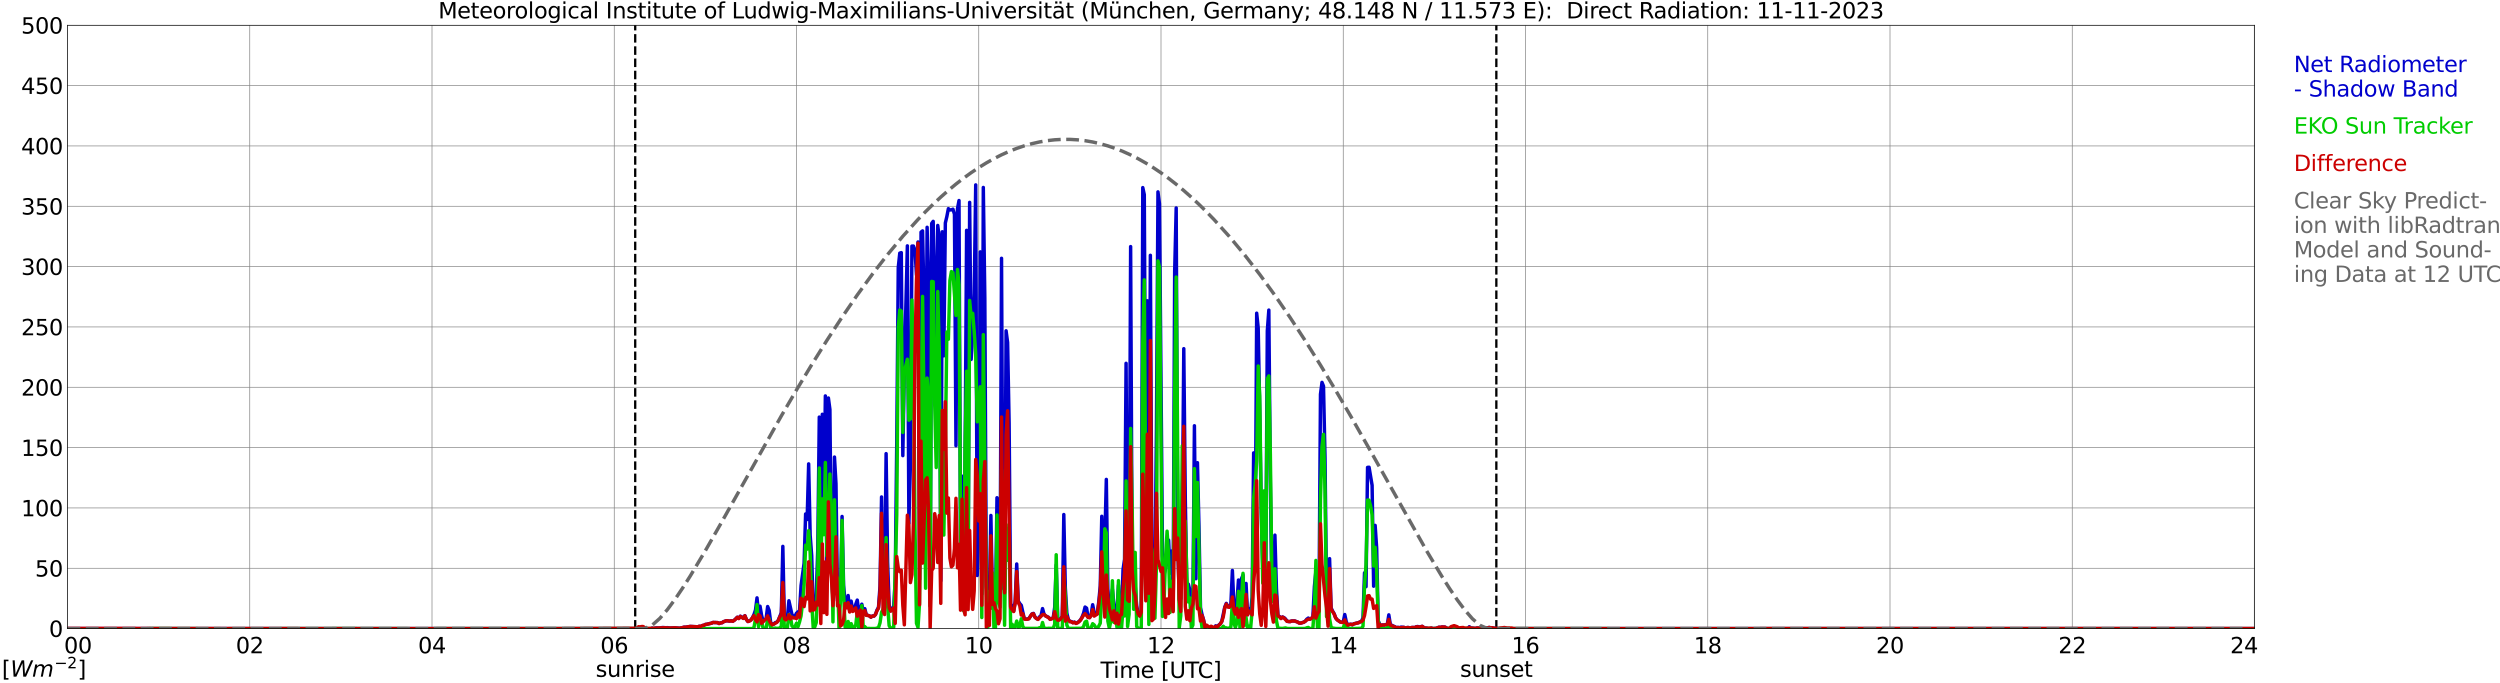 <?xml version="1.0" encoding="utf-8" standalone="no"?>
<!DOCTYPE svg PUBLIC "-//W3C//DTD SVG 1.1//EN"
  "http://www.w3.org/Graphics/SVG/1.1/DTD/svg11.dtd">
<svg xmlns:xlink="http://www.w3.org/1999/xlink" width="1085.4pt" height="296.64pt" viewBox="0 0 1085.4 296.64" xmlns="http://www.w3.org/2000/svg" version="1.1">
 <defs>
  <style type="text/css">*{stroke-linejoin: round; stroke-linecap: butt}</style>
 </defs>
 <g id="figure_1">
  <g id="patch_1">
   <path d="M 0 296.64 
L 1085.4 296.64 
L 1085.4 0 
L 0 0 
z
" style="fill: #ffffff"/>
  </g>
  <g id="axes_1">
   <g id="patch_2">
    <path d="M 29.306 272.909 
L 978.814 272.909 
L 978.814 10.976 
L 29.306 10.976 
z
" style="fill: #ffffff"/>
   </g>
   <g id="patch_3">
    <path d="M 978.814 272.909 
L 978.814 272.909 
L 978.814 10.976 
L 978.814 10.976 
z
" clip-path="url(#p3a67aeaebf)" style="fill: #d3d3d3; opacity: 0.25; stroke: #d3d3d3; stroke-linejoin: miter"/>
   </g>
   <g id="matplotlib.axis_1">
    <g id="xtick_1">
     <g id="line2d_1">
      <path d="M 29.306 272.909 
L 29.306 10.976 
" clip-path="url(#p3a67aeaebf)" style="fill: none; stroke: #808080; stroke-width: 0.3; stroke-linecap: square"/>
     </g>
     <g id="line2d_2"/>
     <g id="text_1">
      <!--    00 -->
      <g transform="translate(18.733 283.627) scale(0.095 -0.095)">
       <defs>
        <path id="DejaVuSans-20" transform="scale(0.016)"/>
        <path id="DejaVuSans-30" d="M 2034 4250 
Q 1547 4250 1301 3770 
Q 1056 3291 1056 2328 
Q 1056 1369 1301 889 
Q 1547 409 2034 409 
Q 2525 409 2770 889 
Q 3016 1369 3016 2328 
Q 3016 3291 2770 3770 
Q 2525 4250 2034 4250 
z
M 2034 4750 
Q 2819 4750 3233 4129 
Q 3647 3509 3647 2328 
Q 3647 1150 3233 529 
Q 2819 -91 2034 -91 
Q 1250 -91 836 529 
Q 422 1150 422 2328 
Q 422 3509 836 4129 
Q 1250 4750 2034 4750 
z
" transform="scale(0.016)"/>
       </defs>
       <use xlink:href="#DejaVuSans-20"/>
       <use xlink:href="#DejaVuSans-20" transform="translate(31.787 0)"/>
       <use xlink:href="#DejaVuSans-20" transform="translate(63.574 0)"/>
       <use xlink:href="#DejaVuSans-30" transform="translate(95.361 0)"/>
       <use xlink:href="#DejaVuSans-30" transform="translate(158.984 0)"/>
      </g>
     </g>
    </g>
    <g id="xtick_2">
     <g id="line2d_3">
      <path d="M 108.431 272.909 
L 108.431 10.976 
" clip-path="url(#p3a67aeaebf)" style="fill: none; stroke: #808080; stroke-width: 0.3; stroke-linecap: square"/>
     </g>
     <g id="line2d_4"/>
     <g id="text_2">
      <!-- 02 -->
      <g transform="translate(102.387 283.627) scale(0.095 -0.095)">
       <defs>
        <path id="DejaVuSans-32" d="M 1228 531 
L 3431 531 
L 3431 0 
L 469 0 
L 469 531 
Q 828 903 1448 1529 
Q 2069 2156 2228 2338 
Q 2531 2678 2651 2914 
Q 2772 3150 2772 3378 
Q 2772 3750 2511 3984 
Q 2250 4219 1831 4219 
Q 1534 4219 1204 4116 
Q 875 4013 500 3803 
L 500 4441 
Q 881 4594 1212 4672 
Q 1544 4750 1819 4750 
Q 2544 4750 2975 4387 
Q 3406 4025 3406 3419 
Q 3406 3131 3298 2873 
Q 3191 2616 2906 2266 
Q 2828 2175 2409 1742 
Q 1991 1309 1228 531 
z
" transform="scale(0.016)"/>
       </defs>
       <use xlink:href="#DejaVuSans-30"/>
       <use xlink:href="#DejaVuSans-32" transform="translate(63.623 0)"/>
      </g>
     </g>
    </g>
    <g id="xtick_3">
     <g id="line2d_5">
      <path d="M 187.557 272.909 
L 187.557 10.976 
" clip-path="url(#p3a67aeaebf)" style="fill: none; stroke: #808080; stroke-width: 0.3; stroke-linecap: square"/>
     </g>
     <g id="line2d_6"/>
     <g id="text_3">
      <!-- 04 -->
      <g transform="translate(181.513 283.627) scale(0.095 -0.095)">
       <defs>
        <path id="DejaVuSans-34" d="M 2419 4116 
L 825 1625 
L 2419 1625 
L 2419 4116 
z
M 2253 4666 
L 3047 4666 
L 3047 1625 
L 3713 1625 
L 3713 1100 
L 3047 1100 
L 3047 0 
L 2419 0 
L 2419 1100 
L 313 1100 
L 313 1709 
L 2253 4666 
z
" transform="scale(0.016)"/>
       </defs>
       <use xlink:href="#DejaVuSans-30"/>
       <use xlink:href="#DejaVuSans-34" transform="translate(63.623 0)"/>
      </g>
     </g>
    </g>
    <g id="xtick_4">
     <g id="line2d_7">
      <path d="M 266.683 272.909 
L 266.683 10.976 
" clip-path="url(#p3a67aeaebf)" style="fill: none; stroke: #808080; stroke-width: 0.3; stroke-linecap: square"/>
     </g>
     <g id="line2d_8"/>
     <g id="text_4">
      <!-- 06 -->
      <g transform="translate(260.638 283.627) scale(0.095 -0.095)">
       <defs>
        <path id="DejaVuSans-36" d="M 2113 2584 
Q 1688 2584 1439 2293 
Q 1191 2003 1191 1497 
Q 1191 994 1439 701 
Q 1688 409 2113 409 
Q 2538 409 2786 701 
Q 3034 994 3034 1497 
Q 3034 2003 2786 2293 
Q 2538 2584 2113 2584 
z
M 3366 4563 
L 3366 3988 
Q 3128 4100 2886 4159 
Q 2644 4219 2406 4219 
Q 1781 4219 1451 3797 
Q 1122 3375 1075 2522 
Q 1259 2794 1537 2939 
Q 1816 3084 2150 3084 
Q 2853 3084 3261 2657 
Q 3669 2231 3669 1497 
Q 3669 778 3244 343 
Q 2819 -91 2113 -91 
Q 1303 -91 875 529 
Q 447 1150 447 2328 
Q 447 3434 972 4092 
Q 1497 4750 2381 4750 
Q 2619 4750 2861 4703 
Q 3103 4656 3366 4563 
z
" transform="scale(0.016)"/>
       </defs>
       <use xlink:href="#DejaVuSans-30"/>
       <use xlink:href="#DejaVuSans-36" transform="translate(63.623 0)"/>
      </g>
     </g>
    </g>
    <g id="xtick_5">
     <g id="line2d_9">
      <path d="M 345.808 272.909 
L 345.808 10.976 
" clip-path="url(#p3a67aeaebf)" style="fill: none; stroke: #808080; stroke-width: 0.3; stroke-linecap: square"/>
     </g>
     <g id="line2d_10"/>
     <g id="text_5">
      <!-- 08 -->
      <g transform="translate(339.764 283.627) scale(0.095 -0.095)">
       <defs>
        <path id="DejaVuSans-38" d="M 2034 2216 
Q 1584 2216 1326 1975 
Q 1069 1734 1069 1313 
Q 1069 891 1326 650 
Q 1584 409 2034 409 
Q 2484 409 2743 651 
Q 3003 894 3003 1313 
Q 3003 1734 2745 1975 
Q 2488 2216 2034 2216 
z
M 1403 2484 
Q 997 2584 770 2862 
Q 544 3141 544 3541 
Q 544 4100 942 4425 
Q 1341 4750 2034 4750 
Q 2731 4750 3128 4425 
Q 3525 4100 3525 3541 
Q 3525 3141 3298 2862 
Q 3072 2584 2669 2484 
Q 3125 2378 3379 2068 
Q 3634 1759 3634 1313 
Q 3634 634 3220 271 
Q 2806 -91 2034 -91 
Q 1263 -91 848 271 
Q 434 634 434 1313 
Q 434 1759 690 2068 
Q 947 2378 1403 2484 
z
M 1172 3481 
Q 1172 3119 1398 2916 
Q 1625 2713 2034 2713 
Q 2441 2713 2670 2916 
Q 2900 3119 2900 3481 
Q 2900 3844 2670 4047 
Q 2441 4250 2034 4250 
Q 1625 4250 1398 4047 
Q 1172 3844 1172 3481 
z
" transform="scale(0.016)"/>
       </defs>
       <use xlink:href="#DejaVuSans-30"/>
       <use xlink:href="#DejaVuSans-38" transform="translate(63.623 0)"/>
      </g>
     </g>
    </g>
    <g id="xtick_6">
     <g id="line2d_11">
      <path d="M 424.934 272.909 
L 424.934 10.976 
" clip-path="url(#p3a67aeaebf)" style="fill: none; stroke: #808080; stroke-width: 0.3; stroke-linecap: square"/>
     </g>
     <g id="line2d_12"/>
     <g id="text_6">
      <!-- 10 -->
      <g transform="translate(418.89 283.627) scale(0.095 -0.095)">
       <defs>
        <path id="DejaVuSans-31" d="M 794 531 
L 1825 531 
L 1825 4091 
L 703 3866 
L 703 4441 
L 1819 4666 
L 2450 4666 
L 2450 531 
L 3481 531 
L 3481 0 
L 794 0 
L 794 531 
z
" transform="scale(0.016)"/>
       </defs>
       <use xlink:href="#DejaVuSans-31"/>
       <use xlink:href="#DejaVuSans-30" transform="translate(63.623 0)"/>
      </g>
     </g>
    </g>
    <g id="xtick_7">
     <g id="line2d_13">
      <path d="M 504.06 272.909 
L 504.06 10.976 
" clip-path="url(#p3a67aeaebf)" style="fill: none; stroke: #808080; stroke-width: 0.3; stroke-linecap: square"/>
     </g>
     <g id="line2d_14"/>
     <g id="text_7">
      <!-- 12 -->
      <g transform="translate(498.015 283.627) scale(0.095 -0.095)">
       <use xlink:href="#DejaVuSans-31"/>
       <use xlink:href="#DejaVuSans-32" transform="translate(63.623 0)"/>
      </g>
     </g>
    </g>
    <g id="xtick_8">
     <g id="line2d_15">
      <path d="M 583.185 272.909 
L 583.185 10.976 
" clip-path="url(#p3a67aeaebf)" style="fill: none; stroke: #808080; stroke-width: 0.3; stroke-linecap: square"/>
     </g>
     <g id="line2d_16"/>
     <g id="text_8">
      <!-- 14 -->
      <g transform="translate(577.141 283.627) scale(0.095 -0.095)">
       <use xlink:href="#DejaVuSans-31"/>
       <use xlink:href="#DejaVuSans-34" transform="translate(63.623 0)"/>
      </g>
     </g>
    </g>
    <g id="xtick_9">
     <g id="line2d_17">
      <path d="M 662.311 272.909 
L 662.311 10.976 
" clip-path="url(#p3a67aeaebf)" style="fill: none; stroke: #808080; stroke-width: 0.3; stroke-linecap: square"/>
     </g>
     <g id="line2d_18"/>
     <g id="text_9">
      <!-- 16 -->
      <g transform="translate(656.267 283.627) scale(0.095 -0.095)">
       <use xlink:href="#DejaVuSans-31"/>
       <use xlink:href="#DejaVuSans-36" transform="translate(63.623 0)"/>
      </g>
     </g>
    </g>
    <g id="xtick_10">
     <g id="line2d_19">
      <path d="M 741.437 272.909 
L 741.437 10.976 
" clip-path="url(#p3a67aeaebf)" style="fill: none; stroke: #808080; stroke-width: 0.3; stroke-linecap: square"/>
     </g>
     <g id="line2d_20"/>
     <g id="text_10">
      <!-- 18 -->
      <g transform="translate(735.392 283.627) scale(0.095 -0.095)">
       <use xlink:href="#DejaVuSans-31"/>
       <use xlink:href="#DejaVuSans-38" transform="translate(63.623 0)"/>
      </g>
     </g>
    </g>
    <g id="xtick_11">
     <g id="line2d_21">
      <path d="M 820.562 272.909 
L 820.562 10.976 
" clip-path="url(#p3a67aeaebf)" style="fill: none; stroke: #808080; stroke-width: 0.3; stroke-linecap: square"/>
     </g>
     <g id="line2d_22"/>
     <g id="text_11">
      <!-- 20 -->
      <g transform="translate(814.518 283.627) scale(0.095 -0.095)">
       <use xlink:href="#DejaVuSans-32"/>
       <use xlink:href="#DejaVuSans-30" transform="translate(63.623 0)"/>
      </g>
     </g>
    </g>
    <g id="xtick_12">
     <g id="line2d_23">
      <path d="M 899.688 272.909 
L 899.688 10.976 
" clip-path="url(#p3a67aeaebf)" style="fill: none; stroke: #808080; stroke-width: 0.3; stroke-linecap: square"/>
     </g>
     <g id="line2d_24"/>
     <g id="text_12">
      <!-- 22 -->
      <g transform="translate(893.644 283.627) scale(0.095 -0.095)">
       <use xlink:href="#DejaVuSans-32"/>
       <use xlink:href="#DejaVuSans-32" transform="translate(63.623 0)"/>
      </g>
     </g>
    </g>
    <g id="xtick_13">
     <g id="line2d_25">
      <path d="M 978.814 272.909 
L 978.814 10.976 
" clip-path="url(#p3a67aeaebf)" style="fill: none; stroke: #808080; stroke-width: 0.3; stroke-linecap: square"/>
     </g>
     <g id="line2d_26"/>
     <g id="text_13">
      <!-- 24    -->
      <g transform="translate(968.241 283.627) scale(0.095 -0.095)">
       <use xlink:href="#DejaVuSans-32"/>
       <use xlink:href="#DejaVuSans-34" transform="translate(63.623 0)"/>
       <use xlink:href="#DejaVuSans-20" transform="translate(127.246 0)"/>
       <use xlink:href="#DejaVuSans-20" transform="translate(159.033 0)"/>
       <use xlink:href="#DejaVuSans-20" transform="translate(190.82 0)"/>
      </g>
     </g>
    </g>
    <g id="text_14">
     <!-- Time [UTC] -->
     <g transform="translate(477.806 294.322) scale(0.095 -0.095)">
      <defs>
       <path id="DejaVuSans-54" d="M -19 4666 
L 3928 4666 
L 3928 4134 
L 2272 4134 
L 2272 0 
L 1638 0 
L 1638 4134 
L -19 4134 
L -19 4666 
z
" transform="scale(0.016)"/>
       <path id="DejaVuSans-69" d="M 603 3500 
L 1178 3500 
L 1178 0 
L 603 0 
L 603 3500 
z
M 603 4863 
L 1178 4863 
L 1178 4134 
L 603 4134 
L 603 4863 
z
" transform="scale(0.016)"/>
       <path id="DejaVuSans-6d" d="M 3328 2828 
Q 3544 3216 3844 3400 
Q 4144 3584 4550 3584 
Q 5097 3584 5394 3201 
Q 5691 2819 5691 2113 
L 5691 0 
L 5113 0 
L 5113 2094 
Q 5113 2597 4934 2840 
Q 4756 3084 4391 3084 
Q 3944 3084 3684 2787 
Q 3425 2491 3425 1978 
L 3425 0 
L 2847 0 
L 2847 2094 
Q 2847 2600 2669 2842 
Q 2491 3084 2119 3084 
Q 1678 3084 1418 2786 
Q 1159 2488 1159 1978 
L 1159 0 
L 581 0 
L 581 3500 
L 1159 3500 
L 1159 2956 
Q 1356 3278 1631 3431 
Q 1906 3584 2284 3584 
Q 2666 3584 2933 3390 
Q 3200 3197 3328 2828 
z
" transform="scale(0.016)"/>
       <path id="DejaVuSans-65" d="M 3597 1894 
L 3597 1613 
L 953 1613 
Q 991 1019 1311 708 
Q 1631 397 2203 397 
Q 2534 397 2845 478 
Q 3156 559 3463 722 
L 3463 178 
Q 3153 47 2828 -22 
Q 2503 -91 2169 -91 
Q 1331 -91 842 396 
Q 353 884 353 1716 
Q 353 2575 817 3079 
Q 1281 3584 2069 3584 
Q 2775 3584 3186 3129 
Q 3597 2675 3597 1894 
z
M 3022 2063 
Q 3016 2534 2758 2815 
Q 2500 3097 2075 3097 
Q 1594 3097 1305 2825 
Q 1016 2553 972 2059 
L 3022 2063 
z
" transform="scale(0.016)"/>
       <path id="DejaVuSans-5b" d="M 550 4863 
L 1875 4863 
L 1875 4416 
L 1125 4416 
L 1125 -397 
L 1875 -397 
L 1875 -844 
L 550 -844 
L 550 4863 
z
" transform="scale(0.016)"/>
       <path id="DejaVuSans-55" d="M 556 4666 
L 1191 4666 
L 1191 1831 
Q 1191 1081 1462 751 
Q 1734 422 2344 422 
Q 2950 422 3222 751 
Q 3494 1081 3494 1831 
L 3494 4666 
L 4128 4666 
L 4128 1753 
Q 4128 841 3676 375 
Q 3225 -91 2344 -91 
Q 1459 -91 1007 375 
Q 556 841 556 1753 
L 556 4666 
z
" transform="scale(0.016)"/>
       <path id="DejaVuSans-43" d="M 4122 4306 
L 4122 3641 
Q 3803 3938 3442 4084 
Q 3081 4231 2675 4231 
Q 1875 4231 1450 3742 
Q 1025 3253 1025 2328 
Q 1025 1406 1450 917 
Q 1875 428 2675 428 
Q 3081 428 3442 575 
Q 3803 722 4122 1019 
L 4122 359 
Q 3791 134 3420 21 
Q 3050 -91 2638 -91 
Q 1578 -91 968 557 
Q 359 1206 359 2328 
Q 359 3453 968 4101 
Q 1578 4750 2638 4750 
Q 3056 4750 3426 4639 
Q 3797 4528 4122 4306 
z
" transform="scale(0.016)"/>
       <path id="DejaVuSans-5d" d="M 1947 4863 
L 1947 -844 
L 622 -844 
L 622 -397 
L 1369 -397 
L 1369 4416 
L 622 4416 
L 622 4863 
L 1947 4863 
z
" transform="scale(0.016)"/>
      </defs>
      <use xlink:href="#DejaVuSans-54"/>
      <use xlink:href="#DejaVuSans-69" transform="translate(57.959 0)"/>
      <use xlink:href="#DejaVuSans-6d" transform="translate(85.742 0)"/>
      <use xlink:href="#DejaVuSans-65" transform="translate(183.154 0)"/>
      <use xlink:href="#DejaVuSans-20" transform="translate(244.678 0)"/>
      <use xlink:href="#DejaVuSans-5b" transform="translate(276.465 0)"/>
      <use xlink:href="#DejaVuSans-55" transform="translate(315.479 0)"/>
      <use xlink:href="#DejaVuSans-54" transform="translate(388.672 0)"/>
      <use xlink:href="#DejaVuSans-43" transform="translate(443.881 0)"/>
      <use xlink:href="#DejaVuSans-5d" transform="translate(513.705 0)"/>
     </g>
    </g>
   </g>
   <g id="matplotlib.axis_2">
    <g id="ytick_1">
     <g id="line2d_27">
      <path d="M 29.306 272.909 
L 978.814 272.909 
" clip-path="url(#p3a67aeaebf)" style="fill: none; stroke: #808080; stroke-width: 0.3; stroke-linecap: square"/>
     </g>
     <g id="line2d_28"/>
     <g id="text_15">
      <!-- 0 -->
      <g transform="translate(21.261 276.518) scale(0.095 -0.095)">
       <use xlink:href="#DejaVuSans-30"/>
      </g>
     </g>
    </g>
    <g id="ytick_2">
     <g id="line2d_29">
      <path d="M 29.306 246.715 
L 978.814 246.715 
" clip-path="url(#p3a67aeaebf)" style="fill: none; stroke: #808080; stroke-width: 0.3; stroke-linecap: square"/>
     </g>
     <g id="line2d_30"/>
     <g id="text_16">
      <!-- 50 -->
      <g transform="translate(15.217 250.325) scale(0.095 -0.095)">
       <defs>
        <path id="DejaVuSans-35" d="M 691 4666 
L 3169 4666 
L 3169 4134 
L 1269 4134 
L 1269 2991 
Q 1406 3038 1543 3061 
Q 1681 3084 1819 3084 
Q 2600 3084 3056 2656 
Q 3513 2228 3513 1497 
Q 3513 744 3044 326 
Q 2575 -91 1722 -91 
Q 1428 -91 1123 -41 
Q 819 9 494 109 
L 494 744 
Q 775 591 1075 516 
Q 1375 441 1709 441 
Q 2250 441 2565 725 
Q 2881 1009 2881 1497 
Q 2881 1984 2565 2268 
Q 2250 2553 1709 2553 
Q 1456 2553 1204 2497 
Q 953 2441 691 2322 
L 691 4666 
z
" transform="scale(0.016)"/>
       </defs>
       <use xlink:href="#DejaVuSans-35"/>
       <use xlink:href="#DejaVuSans-30" transform="translate(63.623 0)"/>
      </g>
     </g>
    </g>
    <g id="ytick_3">
     <g id="line2d_31">
      <path d="M 29.306 220.522 
L 978.814 220.522 
" clip-path="url(#p3a67aeaebf)" style="fill: none; stroke: #808080; stroke-width: 0.3; stroke-linecap: square"/>
     </g>
     <g id="line2d_32"/>
     <g id="text_17">
      <!-- 100 -->
      <g transform="translate(9.173 224.131) scale(0.095 -0.095)">
       <use xlink:href="#DejaVuSans-31"/>
       <use xlink:href="#DejaVuSans-30" transform="translate(63.623 0)"/>
       <use xlink:href="#DejaVuSans-30" transform="translate(127.246 0)"/>
      </g>
     </g>
    </g>
    <g id="ytick_4">
     <g id="line2d_33">
      <path d="M 29.306 194.329 
L 978.814 194.329 
" clip-path="url(#p3a67aeaebf)" style="fill: none; stroke: #808080; stroke-width: 0.3; stroke-linecap: square"/>
     </g>
     <g id="line2d_34"/>
     <g id="text_18">
      <!-- 150 -->
      <g transform="translate(9.173 197.938) scale(0.095 -0.095)">
       <use xlink:href="#DejaVuSans-31"/>
       <use xlink:href="#DejaVuSans-35" transform="translate(63.623 0)"/>
       <use xlink:href="#DejaVuSans-30" transform="translate(127.246 0)"/>
      </g>
     </g>
    </g>
    <g id="ytick_5">
     <g id="line2d_35">
      <path d="M 29.306 168.136 
L 978.814 168.136 
" clip-path="url(#p3a67aeaebf)" style="fill: none; stroke: #808080; stroke-width: 0.3; stroke-linecap: square"/>
     </g>
     <g id="line2d_36"/>
     <g id="text_19">
      <!-- 200 -->
      <g transform="translate(9.173 171.745) scale(0.095 -0.095)">
       <use xlink:href="#DejaVuSans-32"/>
       <use xlink:href="#DejaVuSans-30" transform="translate(63.623 0)"/>
       <use xlink:href="#DejaVuSans-30" transform="translate(127.246 0)"/>
      </g>
     </g>
    </g>
    <g id="ytick_6">
     <g id="line2d_37">
      <path d="M 29.306 141.942 
L 978.814 141.942 
" clip-path="url(#p3a67aeaebf)" style="fill: none; stroke: #808080; stroke-width: 0.3; stroke-linecap: square"/>
     </g>
     <g id="line2d_38"/>
     <g id="text_20">
      <!-- 250 -->
      <g transform="translate(9.173 145.551) scale(0.095 -0.095)">
       <use xlink:href="#DejaVuSans-32"/>
       <use xlink:href="#DejaVuSans-35" transform="translate(63.623 0)"/>
       <use xlink:href="#DejaVuSans-30" transform="translate(127.246 0)"/>
      </g>
     </g>
    </g>
    <g id="ytick_7">
     <g id="line2d_39">
      <path d="M 29.306 115.749 
L 978.814 115.749 
" clip-path="url(#p3a67aeaebf)" style="fill: none; stroke: #808080; stroke-width: 0.3; stroke-linecap: square"/>
     </g>
     <g id="line2d_40"/>
     <g id="text_21">
      <!-- 300 -->
      <g transform="translate(9.173 119.358) scale(0.095 -0.095)">
       <defs>
        <path id="DejaVuSans-33" d="M 2597 2516 
Q 3050 2419 3304 2112 
Q 3559 1806 3559 1356 
Q 3559 666 3084 287 
Q 2609 -91 1734 -91 
Q 1441 -91 1130 -33 
Q 819 25 488 141 
L 488 750 
Q 750 597 1062 519 
Q 1375 441 1716 441 
Q 2309 441 2620 675 
Q 2931 909 2931 1356 
Q 2931 1769 2642 2001 
Q 2353 2234 1838 2234 
L 1294 2234 
L 1294 2753 
L 1863 2753 
Q 2328 2753 2575 2939 
Q 2822 3125 2822 3475 
Q 2822 3834 2567 4026 
Q 2313 4219 1838 4219 
Q 1578 4219 1281 4162 
Q 984 4106 628 3988 
L 628 4550 
Q 988 4650 1302 4700 
Q 1616 4750 1894 4750 
Q 2613 4750 3031 4423 
Q 3450 4097 3450 3541 
Q 3450 3153 3228 2886 
Q 3006 2619 2597 2516 
z
" transform="scale(0.016)"/>
       </defs>
       <use xlink:href="#DejaVuSans-33"/>
       <use xlink:href="#DejaVuSans-30" transform="translate(63.623 0)"/>
       <use xlink:href="#DejaVuSans-30" transform="translate(127.246 0)"/>
      </g>
     </g>
    </g>
    <g id="ytick_8">
     <g id="line2d_41">
      <path d="M 29.306 89.556 
L 978.814 89.556 
" clip-path="url(#p3a67aeaebf)" style="fill: none; stroke: #808080; stroke-width: 0.3; stroke-linecap: square"/>
     </g>
     <g id="line2d_42"/>
     <g id="text_22">
      <!-- 350 -->
      <g transform="translate(9.173 93.165) scale(0.095 -0.095)">
       <use xlink:href="#DejaVuSans-33"/>
       <use xlink:href="#DejaVuSans-35" transform="translate(63.623 0)"/>
       <use xlink:href="#DejaVuSans-30" transform="translate(127.246 0)"/>
      </g>
     </g>
    </g>
    <g id="ytick_9">
     <g id="line2d_43">
      <path d="M 29.306 63.362 
L 978.814 63.362 
" clip-path="url(#p3a67aeaebf)" style="fill: none; stroke: #808080; stroke-width: 0.3; stroke-linecap: square"/>
     </g>
     <g id="line2d_44"/>
     <g id="text_23">
      <!-- 400 -->
      <g transform="translate(9.173 66.972) scale(0.095 -0.095)">
       <use xlink:href="#DejaVuSans-34"/>
       <use xlink:href="#DejaVuSans-30" transform="translate(63.623 0)"/>
       <use xlink:href="#DejaVuSans-30" transform="translate(127.246 0)"/>
      </g>
     </g>
    </g>
    <g id="ytick_10">
     <g id="line2d_45">
      <path d="M 29.306 37.169 
L 978.814 37.169 
" clip-path="url(#p3a67aeaebf)" style="fill: none; stroke: #808080; stroke-width: 0.3; stroke-linecap: square"/>
     </g>
     <g id="line2d_46"/>
     <g id="text_24">
      <!-- 450 -->
      <g transform="translate(9.173 40.778) scale(0.095 -0.095)">
       <use xlink:href="#DejaVuSans-34"/>
       <use xlink:href="#DejaVuSans-35" transform="translate(63.623 0)"/>
       <use xlink:href="#DejaVuSans-30" transform="translate(127.246 0)"/>
      </g>
     </g>
    </g>
    <g id="ytick_11">
     <g id="line2d_47">
      <path d="M 29.306 10.976 
L 978.814 10.976 
" clip-path="url(#p3a67aeaebf)" style="fill: none; stroke: #808080; stroke-width: 0.3; stroke-linecap: square"/>
     </g>
     <g id="line2d_48"/>
     <g id="text_25">
      <!-- 500 -->
      <g transform="translate(9.173 14.585) scale(0.095 -0.095)">
       <use xlink:href="#DejaVuSans-35"/>
       <use xlink:href="#DejaVuSans-30" transform="translate(63.623 0)"/>
       <use xlink:href="#DejaVuSans-30" transform="translate(127.246 0)"/>
      </g>
     </g>
    </g>
   </g>
   <g id="line2d_49">
    <path d="M 275.782 272.909 
L 275.782 10.976 
" clip-path="url(#p3a67aeaebf)" style="fill: none; stroke-dasharray: 3.7,1.6; stroke-dashoffset: 0; stroke: #000000"/>
   </g>
   <g id="line2d_50">
    <path d="M 649.651 272.909 
L 649.651 10.976 
" clip-path="url(#p3a67aeaebf)" style="fill: none; stroke-dasharray: 3.7,1.6; stroke-dashoffset: 0; stroke: #000000"/>
   </g>
   <g id="line2d_51">
    <path d="M 29.306 272.909 
L 275.255 272.909 
L 276.573 273.129 
L 277.233 273.716 
L 277.892 273.653 
L 278.552 273.789 
L 279.211 273.805 
L 279.87 273.338 
L 281.189 272.966 
L 282.508 273.04 
L 283.167 272.689 
L 283.827 273.15 
L 284.486 272.678 
L 285.145 272.589 
L 285.805 272.668 
L 287.783 272.443 
L 289.102 272.542 
L 289.761 272.5 
L 291.08 272.673 
L 293.058 272.563 
L 295.036 272.752 
L 296.355 272.474 
L 297.014 272.296 
L 297.674 272.312 
L 299.652 271.976 
L 302.949 272.133 
L 303.608 271.903 
L 304.267 271.982 
L 304.927 271.578 
L 305.586 271.484 
L 306.246 271.112 
L 306.905 271.039 
L 308.224 270.709 
L 308.883 270.578 
L 309.543 270.253 
L 311.521 270.31 
L 312.18 270.693 
L 312.839 270.436 
L 313.499 270.368 
L 314.158 269.907 
L 315.477 269.477 
L 316.796 269.661 
L 317.455 269.53 
L 318.114 269.724 
L 318.774 269.299 
L 320.093 267.99 
L 320.752 268.487 
L 321.411 267.513 
L 322.071 267.869 
L 322.73 268.425 
L 323.39 267.303 
L 324.049 268.943 
L 324.708 269.818 
L 326.027 269.168 
L 326.686 268.163 
L 327.346 266.801 
L 328.005 264.841 
L 328.665 259.571 
L 329.324 266.083 
L 329.983 263.196 
L 330.643 267.136 
L 331.302 269.724 
L 332.621 268.566 
L 333.28 263.338 
L 333.94 265.051 
L 334.599 270.274 
L 335.258 271.028 
L 335.918 270.934 
L 336.577 270.316 
L 337.236 270.153 
L 337.896 269.336 
L 339.215 265.994 
L 339.874 237.218 
L 340.533 268.451 
L 341.193 268.592 
L 341.852 268.168 
L 342.512 260.823 
L 343.83 266.774 
L 344.49 267.681 
L 345.149 267.508 
L 345.808 266.219 
L 347.127 265.124 
L 347.787 254.196 
L 349.105 244.536 
L 349.765 223.136 
L 350.424 225.551 
L 351.083 201.401 
L 351.743 232.335 
L 352.402 241.231 
L 353.062 264.454 
L 353.721 263.893 
L 354.38 258.827 
L 355.04 238.391 
L 355.699 181.086 
L 356.359 251.917 
L 357.018 179.865 
L 357.677 225.211 
L 358.337 171.897 
L 358.996 247.59 
L 359.655 172.793 
L 360.315 177.759 
L 360.974 246.763 
L 361.634 260.027 
L 362.293 198.436 
L 362.952 210.066 
L 363.612 260.802 
L 364.271 262.772 
L 364.93 258.539 
L 365.59 224.231 
L 366.249 254.023 
L 366.909 261.347 
L 367.568 263.516 
L 368.227 258.555 
L 368.887 265.313 
L 369.546 260.98 
L 370.206 264.936 
L 370.865 264.831 
L 371.524 262.374 
L 372.184 260.54 
L 372.843 265.528 
L 373.502 264.857 
L 374.162 262.311 
L 374.821 265.281 
L 375.481 264.281 
L 376.14 267.073 
L 376.799 267.162 
L 377.459 267.366 
L 378.118 267.932 
L 378.777 267.445 
L 379.437 267.461 
L 380.096 266.769 
L 380.756 264.878 
L 381.415 263.631 
L 382.074 254.374 
L 382.734 215.76 
L 383.393 257.057 
L 384.053 255.93 
L 384.712 196.953 
L 385.371 244.201 
L 386.031 262.599 
L 386.69 265.177 
L 388.009 263.38 
L 388.668 251.776 
L 389.328 192.27 
L 389.987 116.163 
L 390.646 109.903 
L 391.306 109.688 
L 391.965 197.818 
L 392.624 159.769 
L 393.943 106.744 
L 394.603 227.243 
L 395.262 201.815 
L 395.921 106.848 
L 396.581 106.838 
L 397.24 108.572 
L 397.899 119.353 
L 398.559 105.052 
L 399.218 251.498 
L 399.878 100.793 
L 400.537 100.248 
L 401.196 131.151 
L 401.856 190.898 
L 402.515 98.687 
L 403.175 123.261 
L 403.834 263.133 
L 404.493 97.005 
L 405.153 96.104 
L 406.471 157.14 
L 407.131 97.885 
L 407.79 103.04 
L 408.45 252.143 
L 409.109 100.63 
L 409.768 154.484 
L 410.428 96.801 
L 411.087 94.014 
L 411.746 90.588 
L 412.406 91.164 
L 413.065 91.101 
L 413.725 90.818 
L 414.384 92.982 
L 415.043 193.512 
L 415.703 90.614 
L 416.362 87.067 
L 417.022 238.229 
L 417.681 206.744 
L 418.34 256.564 
L 419 199.405 
L 419.659 100.002 
L 420.318 257.544 
L 420.978 87.869 
L 421.637 156.034 
L 422.297 144.383 
L 422.956 127.447 
L 423.615 80.273 
L 424.275 249.853 
L 424.934 227.437 
L 425.593 109.353 
L 426.253 257.968 
L 426.912 81.389 
L 427.572 129.443 
L 428.231 254.589 
L 428.89 261.604 
L 429.55 258.178 
L 430.209 223.796 
L 430.869 259.22 
L 431.528 261.263 
L 432.187 263.904 
L 432.847 216.101 
L 433.506 258.387 
L 434.165 259.267 
L 434.825 112.145 
L 435.484 255.333 
L 436.144 255.883 
L 436.803 143.619 
L 437.462 148.695 
L 438.122 183.71 
L 438.781 263.385 
L 439.44 262.84 
L 440.1 265.287 
L 440.759 260.97 
L 441.419 244.866 
L 442.078 260.928 
L 442.737 262.023 
L 443.397 262.788 
L 444.716 268.665 
L 445.375 268.781 
L 446.034 268.775 
L 446.694 268.571 
L 448.012 266.549 
L 448.672 266.319 
L 449.331 267.853 
L 449.991 268.514 
L 450.65 268.833 
L 451.309 267.801 
L 451.969 267.288 
L 452.628 264.228 
L 453.287 266.654 
L 453.947 267.382 
L 455.266 268.021 
L 455.925 268.817 
L 457.244 268.32 
L 457.903 263.699 
L 458.563 245.332 
L 459.222 269.027 
L 459.881 269.095 
L 460.541 268.65 
L 461.2 267.576 
L 461.859 223.393 
L 462.519 255.124 
L 463.178 266.146 
L 463.838 268.969 
L 464.497 269.818 
L 465.156 269.86 
L 465.816 270.316 
L 466.475 270.08 
L 467.134 270.52 
L 467.794 270.295 
L 468.453 269.802 
L 469.113 269.121 
L 469.772 267.969 
L 470.431 266.25 
L 471.091 263.563 
L 471.75 264.035 
L 472.409 267.984 
L 473.069 268.074 
L 473.728 266.769 
L 474.388 262.552 
L 475.047 265.91 
L 475.706 266.57 
L 476.366 266.507 
L 477.025 261.379 
L 477.685 254.395 
L 478.344 224.153 
L 479.003 246.134 
L 479.663 234.593 
L 480.322 208.143 
L 480.981 255.894 
L 481.641 264.192 
L 482.3 262.987 
L 482.96 255.899 
L 483.619 262.468 
L 484.278 263.862 
L 484.938 265.643 
L 485.597 254.055 
L 486.256 266.994 
L 486.916 266.738 
L 487.575 247.276 
L 488.235 242.828 
L 488.894 157.737 
L 489.553 259.545 
L 490.213 254.788 
L 490.872 107.063 
L 491.532 246.391 
L 492.191 248.036 
L 492.85 254.217 
L 493.51 263.196 
L 494.169 266.397 
L 494.828 267.361 
L 495.488 265.459 
L 496.147 81.451 
L 496.807 84.516 
L 497.466 217.458 
L 498.125 130.59 
L 498.785 255.789 
L 499.444 110.846 
L 500.103 242.111 
L 500.763 249.047 
L 501.422 251.917 
L 502.082 186.633 
L 502.741 83.306 
L 503.4 88.508 
L 504.719 241.278 
L 505.379 249.513 
L 506.038 246.878 
L 506.697 243.468 
L 507.357 234.499 
L 508.016 248.874 
L 508.675 239.229 
L 509.335 257.455 
L 509.994 117.844 
L 510.654 90.284 
L 511.313 235.18 
L 511.972 260.305 
L 512.632 259.859 
L 513.291 227.448 
L 513.95 151.382 
L 514.61 216.698 
L 515.269 254.511 
L 515.929 253.615 
L 516.588 256.166 
L 517.247 263.778 
L 517.907 260.813 
L 518.566 184.847 
L 519.226 251.263 
L 519.885 200.888 
L 520.544 228.642 
L 521.204 263.83 
L 521.863 266.79 
L 522.522 269.064 
L 523.182 272.144 
L 523.841 274.067 
L 525.16 273.244 
L 525.819 273.695 
L 526.479 273.391 
L 527.138 272.835 
L 527.797 271.699 
L 528.457 271.987 
L 529.776 270.84 
L 530.435 269.818 
L 531.754 263.532 
L 532.413 261.96 
L 533.073 263.38 
L 533.732 263.406 
L 534.391 262.28 
L 535.051 247.679 
L 535.71 262.521 
L 536.369 266.182 
L 537.029 261.337 
L 537.688 251.828 
L 538.348 265.161 
L 539.007 251.242 
L 539.666 249.712 
L 540.326 264.878 
L 540.985 253.311 
L 541.644 266.853 
L 542.304 264.239 
L 542.963 265.685 
L 543.623 259.246 
L 544.282 196.623 
L 544.941 238.637 
L 545.601 135.975 
L 546.26 142.372 
L 546.919 178.377 
L 547.579 222.398 
L 548.238 245.657 
L 548.898 250.362 
L 549.557 247.716 
L 550.216 143.645 
L 550.876 134.629 
L 551.535 209.432 
L 552.195 257.256 
L 552.854 258.377 
L 553.513 232.335 
L 554.173 255.349 
L 554.832 267.288 
L 555.491 267.654 
L 556.151 268.461 
L 556.81 267.859 
L 557.47 268.142 
L 558.129 268.739 
L 558.788 269.708 
L 559.448 269.844 
L 560.107 269.865 
L 560.766 269.598 
L 562.085 269.582 
L 563.404 270.08 
L 564.063 270.494 
L 564.723 270.504 
L 566.042 270.132 
L 566.701 269.677 
L 567.36 268.812 
L 568.02 268.341 
L 568.679 268.828 
L 569.338 268.482 
L 569.998 267.723 
L 570.657 254.615 
L 571.317 247.894 
L 571.976 266.146 
L 572.635 265.156 
L 573.295 171.195 
L 573.954 166.019 
L 574.613 167.648 
L 575.273 198.797 
L 575.932 258.686 
L 576.592 259.178 
L 577.251 242.54 
L 577.91 263.904 
L 578.57 265.328 
L 579.229 266.455 
L 579.889 268.246 
L 580.548 269.085 
L 581.867 270.007 
L 582.526 270.19 
L 583.185 270.033 
L 583.845 266.811 
L 584.504 269.944 
L 585.164 271.379 
L 585.823 271.128 
L 586.482 271.007 
L 587.142 271.227 
L 587.801 270.829 
L 589.12 270.494 
L 589.779 270.331 
L 591.098 269.718 
L 591.757 268.252 
L 592.417 248.717 
L 593.076 254.71 
L 593.736 202.926 
L 594.395 202.857 
L 595.714 210.71 
L 596.373 254.505 
L 597.032 228.108 
L 597.692 237.93 
L 598.351 269.556 
L 599.011 271.028 
L 599.67 271.484 
L 600.329 271.332 
L 600.989 271.342 
L 602.307 271.07 
L 602.967 266.947 
L 603.626 271.128 
L 604.945 271.835 
L 605.604 272.092 
L 606.264 272.511 
L 606.923 272.364 
L 607.582 272.505 
L 608.242 272.264 
L 609.561 272.374 
L 610.22 272.741 
L 610.879 272.458 
L 611.539 272.458 
L 612.198 272.689 
L 612.858 272.448 
L 613.517 272.411 
L 614.176 272.495 
L 614.836 272.133 
L 615.495 271.992 
L 616.154 272.238 
L 617.473 271.94 
L 618.133 272.427 
L 618.792 272.694 
L 619.451 272.689 
L 620.111 273.16 
L 620.77 273.04 
L 621.429 272.673 
L 622.089 272.914 
L 623.408 272.83 
L 624.726 272.327 
L 625.386 272.374 
L 626.045 272.212 
L 627.364 272.259 
L 628.023 272.678 
L 629.342 273.113 
L 630.001 273.742 
L 631.32 274.177 
L 632.639 273.71 
L 633.298 273.186 
L 635.276 273.37 
L 635.936 273.05 
L 636.595 273.15 
L 637.255 272.93 
L 637.914 272.102 
L 638.573 272.631 
L 640.552 272.841 
L 641.211 272.663 
L 644.508 272.626 
L 645.827 272.673 
L 646.486 272.411 
L 647.145 272.532 
L 647.805 272.532 
L 648.464 272.715 
L 650.442 272.94 
L 651.102 273.139 
L 652.42 273.265 
L 653.08 273.37 
L 654.399 273.171 
L 656.377 273.15 
L 657.036 272.909 
L 978.154 272.909 
L 978.154 272.909 
" clip-path="url(#p3a67aeaebf)" style="fill: none; stroke: #0000cc; stroke-width: 1.5; stroke-linecap: square"/>
   </g>
   <g id="line2d_52">
    <path d="M 28.646 273.009 
L 55.022 272.963 
L 60.956 272.985 
L 62.934 272.976 
L 66.231 272.884 
L 78.1 272.901 
L 97.222 272.958 
L 108.431 272.933 
L 125.575 272.922 
L 149.313 272.888 
L 162.501 272.906 
L 171.732 272.911 
L 183.601 272.942 
L 193.492 272.912 
L 204.042 272.898 
L 238.989 272.9 
L 250.198 272.912 
L 326.686 272.897 
L 327.346 272.43 
L 328.005 268.669 
L 328.665 262.494 
L 329.324 272.134 
L 329.983 268.652 
L 330.643 269.439 
L 331.302 272.764 
L 332.621 272.823 
L 333.28 268.856 
L 333.94 268.627 
L 334.599 272.657 
L 335.258 272.653 
L 335.918 272.863 
L 336.577 272.687 
L 337.236 272.834 
L 338.555 272.692 
L 339.215 271.88 
L 339.874 257.183 
L 340.533 272.787 
L 341.193 272.375 
L 341.852 272.569 
L 342.512 266.798 
L 343.171 267.731 
L 343.83 271.772 
L 344.49 272.313 
L 345.149 272.099 
L 345.808 270.591 
L 346.468 272.052 
L 347.127 270.019 
L 347.787 267.343 
L 348.446 261.587 
L 349.105 254.095 
L 349.765 236.704 
L 350.424 238.418 
L 351.083 230.378 
L 351.743 240.03 
L 352.402 261.565 
L 353.062 272.473 
L 353.721 272.229 
L 354.38 270.304 
L 355.04 248.645 
L 355.699 203.177 
L 356.359 249.719 
L 357.018 216.587 
L 357.677 232.136 
L 358.337 200.793 
L 358.996 241.41 
L 359.655 227.807 
L 360.315 205.811 
L 360.974 224.916 
L 361.634 269.985 
L 362.293 216.98 
L 362.952 249.913 
L 363.612 250.941 
L 364.271 272.81 
L 364.93 259.671 
L 365.59 225.951 
L 366.249 257.713 
L 366.909 272.248 
L 367.568 272.516 
L 368.227 269.829 
L 368.887 272.51 
L 369.546 270.765 
L 370.206 272.372 
L 370.865 272.741 
L 371.524 271.357 
L 372.184 265.92 
L 372.843 272.705 
L 373.502 272.899 
L 374.162 262.933 
L 374.821 272.748 
L 375.481 272.061 
L 376.14 272.83 
L 378.777 272.892 
L 380.096 272.876 
L 381.415 272.486 
L 382.074 270.379 
L 382.734 265.804 
L 383.393 264.608 
L 384.053 262.038 
L 384.712 233.408 
L 385.371 263.027 
L 386.031 271.617 
L 386.69 272.748 
L 387.349 272.61 
L 388.009 272.32 
L 389.328 223.509 
L 389.987 142.497 
L 390.646 134.583 
L 391.306 135.03 
L 391.965 187.732 
L 392.624 161.41 
L 393.943 155.964 
L 394.603 182.43 
L 395.262 181.829 
L 395.921 130.249 
L 396.581 153.508 
L 397.24 227.599 
L 397.899 270.613 
L 398.559 272.385 
L 399.218 261.841 
L 399.878 182.179 
L 400.537 128.685 
L 401.196 177.054 
L 401.856 255.378 
L 402.515 164.152 
L 403.175 173.369 
L 403.834 262.897 
L 404.493 122.198 
L 405.153 122.319 
L 405.812 175.622 
L 406.471 202.987 
L 407.131 126.577 
L 407.79 152.118 
L 408.45 241.181 
L 409.109 195.346 
L 409.768 232.287 
L 410.428 195.26 
L 411.087 144.141 
L 411.746 147.292 
L 412.406 121.829 
L 413.065 117.918 
L 413.725 118.328 
L 415.043 136.956 
L 415.703 116.997 
L 416.362 123.63 
L 417.022 230.224 
L 417.681 262.916 
L 418.34 265.122 
L 419 193.409 
L 419.659 161.182 
L 420.318 249.281 
L 420.978 130.434 
L 421.637 137.509 
L 422.297 136.033 
L 422.956 143.854 
L 423.615 153.715 
L 424.275 183.138 
L 424.934 180.707 
L 425.593 167.936 
L 426.253 268.098 
L 426.912 145.29 
L 428.231 255.178 
L 428.89 272.185 
L 429.55 256.809 
L 430.209 264.064 
L 430.869 248.739 
L 431.528 272.525 
L 432.187 272.541 
L 432.847 223.589 
L 433.506 260.498 
L 434.165 263.578 
L 434.825 204.007 
L 435.484 231.027 
L 436.144 271.447 
L 436.803 227.77 
L 437.462 243.247 
L 438.122 229.461 
L 438.781 272.599 
L 439.44 271.033 
L 440.1 272.697 
L 440.759 272.066 
L 441.419 269.631 
L 442.078 272.24 
L 442.737 272.009 
L 443.397 268.647 
L 444.056 272.004 
L 444.716 272.825 
L 450.65 272.813 
L 451.309 272.527 
L 451.969 272.885 
L 452.628 270.279 
L 453.287 272.799 
L 454.606 272.858 
L 455.266 272.775 
L 457.244 272.821 
L 457.903 271.028 
L 458.563 240.854 
L 459.222 272.679 
L 459.881 272.833 
L 461.2 272.834 
L 461.859 250.235 
L 462.519 258.361 
L 463.178 271.392 
L 463.838 272.831 
L 468.453 272.798 
L 469.772 272.775 
L 470.431 272.032 
L 471.091 270.059 
L 471.75 269.692 
L 472.409 272.837 
L 473.069 272.796 
L 473.728 272.491 
L 474.388 270.791 
L 475.047 271.328 
L 475.706 272.415 
L 476.366 272.784 
L 477.025 271.896 
L 477.685 270.558 
L 478.344 257.43 
L 479.003 261.662 
L 479.663 229.593 
L 480.322 231.394 
L 480.981 269.603 
L 481.641 272.805 
L 482.3 269.486 
L 482.96 252.14 
L 483.619 270.187 
L 484.278 266.243 
L 484.938 272.32 
L 485.597 252.087 
L 486.256 272.729 
L 486.916 272.844 
L 487.575 263.976 
L 488.235 267.426 
L 488.894 208.794 
L 489.553 271.994 
L 490.213 266.631 
L 490.872 186.022 
L 491.532 220.987 
L 492.191 264.528 
L 492.85 239.847 
L 493.51 272.034 
L 494.169 272.724 
L 494.828 272.799 
L 495.488 272.594 
L 496.147 148.5 
L 496.807 121.496 
L 497.466 229.522 
L 498.125 214.963 
L 498.785 271.099 
L 499.444 235.921 
L 500.103 238.659 
L 500.763 244.956 
L 501.422 268.387 
L 502.082 245.356 
L 502.741 113.244 
L 503.4 115.981 
L 504.719 267.636 
L 505.379 261.568 
L 506.038 242.029 
L 506.697 230.619 
L 507.357 241.046 
L 508.016 265.87 
L 508.675 252.352 
L 509.335 264.824 
L 509.994 169.899 
L 510.654 120.288 
L 511.972 272.684 
L 512.632 267.302 
L 513.291 193.566 
L 513.95 239.194 
L 514.61 226.271 
L 515.269 250.433 
L 515.929 261.351 
L 516.588 259.596 
L 517.247 272.682 
L 517.907 271.355 
L 518.566 203.454 
L 519.226 232.954 
L 519.885 209.486 
L 521.204 267.103 
L 521.863 272.551 
L 522.522 272.785 
L 523.182 272.532 
L 530.435 272.842 
L 531.094 271.889 
L 531.754 272.564 
L 532.413 272.601 
L 533.073 272.781 
L 533.732 272.658 
L 534.391 272.186 
L 535.051 261.396 
L 535.71 270.523 
L 536.369 272.472 
L 537.029 270.084 
L 537.688 256.729 
L 538.348 272.855 
L 539.666 248.919 
L 540.326 271.448 
L 540.985 268.131 
L 541.644 272.799 
L 542.304 271.824 
L 542.963 272.783 
L 543.623 265.206 
L 544.282 216.326 
L 544.941 210.283 
L 545.601 200.158 
L 546.26 158.905 
L 546.919 171.93 
L 547.579 220.969 
L 548.238 253.158 
L 548.898 213.094 
L 549.557 246.798 
L 550.216 164.476 
L 550.876 163.207 
L 551.535 197.23 
L 552.195 250.932 
L 552.854 261.189 
L 553.513 246.921 
L 554.173 269.467 
L 554.832 272.748 
L 556.81 272.846 
L 558.129 272.622 
L 558.788 272.864 
L 564.063 272.889 
L 566.701 272.859 
L 567.36 272.562 
L 568.02 272.422 
L 568.679 272.883 
L 569.338 272.889 
L 569.998 272.667 
L 570.657 264.084 
L 571.317 243.324 
L 571.976 272.572 
L 572.635 272.559 
L 573.295 216.684 
L 573.954 193.891 
L 574.613 188.566 
L 575.273 212.918 
L 575.932 267.703 
L 576.592 258.128 
L 577.251 268.608 
L 577.91 272.294 
L 578.57 272.663 
L 579.889 272.873 
L 582.526 272.89 
L 583.185 272.729 
L 583.845 270.593 
L 584.504 272.263 
L 585.164 272.86 
L 587.801 272.895 
L 591.098 272.783 
L 591.757 271.931 
L 592.417 254.366 
L 593.076 245.197 
L 593.736 217.108 
L 594.395 217.158 
L 595.054 219.661 
L 595.714 223.518 
L 596.373 245.737 
L 597.032 237.636 
L 597.692 247.877 
L 598.351 269.281 
L 599.011 272.824 
L 600.989 272.876 
L 602.307 272.886 
L 602.967 270.936 
L 603.626 272.602 
L 604.286 272.763 
L 606.264 272.83 
L 607.582 272.827 
L 608.242 272.643 
L 608.901 272.821 
L 610.22 272.882 
L 614.836 272.862 
L 615.495 272.782 
L 617.473 272.899 
L 637.255 272.84 
L 637.914 272.63 
L 639.233 272.905 
L 693.302 272.92 
L 707.149 272.93 
L 726.93 272.936 
L 732.205 272.938 
L 740.777 272.943 
L 978.154 272.942 
L 978.154 272.942 
" clip-path="url(#p3a67aeaebf)" style="fill: none; stroke: #00cc00; stroke-width: 1.5; stroke-linecap: square"/>
   </g>
   <g id="line2d_53">
    <path d="M 29.306 272.813 
L 37.218 272.832 
L 42.493 272.814 
L 58.978 272.835 
L 61.615 272.866 
L 64.253 272.854 
L 66.89 272.879 
L 94.584 272.874 
L 134.147 272.899 
L 142.719 272.899 
L 227.12 272.896 
L 240.967 272.908 
L 275.914 272.79 
L 276.573 272.69 
L 277.233 272.103 
L 277.892 272.165 
L 278.552 272.029 
L 279.211 272.013 
L 279.87 272.479 
L 281.189 272.85 
L 288.442 272.542 
L 290.42 272.641 
L 291.739 272.632 
L 293.058 272.566 
L 295.036 272.752 
L 296.355 272.473 
L 297.014 272.295 
L 297.674 272.31 
L 299.652 271.973 
L 302.949 272.129 
L 303.608 271.897 
L 304.267 271.977 
L 304.927 271.576 
L 305.586 271.482 
L 306.246 271.111 
L 306.905 271.034 
L 308.224 270.705 
L 308.883 270.575 
L 309.543 270.248 
L 311.521 270.312 
L 312.18 270.694 
L 312.839 270.436 
L 313.499 270.365 
L 314.158 269.907 
L 315.477 269.475 
L 316.796 269.67 
L 317.455 269.539 
L 318.114 269.728 
L 318.774 269.303 
L 319.433 268.739 
L 320.093 268.011 
L 320.752 268.554 
L 321.411 267.638 
L 322.73 268.505 
L 323.39 267.365 
L 324.049 268.95 
L 324.708 269.83 
L 325.368 269.663 
L 326.027 269.187 
L 327.346 267.28 
L 328.005 269.081 
L 328.665 269.986 
L 329.324 266.858 
L 329.983 267.453 
L 330.643 270.606 
L 331.961 269.204 
L 332.621 268.651 
L 333.28 267.391 
L 333.94 269.333 
L 334.599 270.526 
L 335.258 271.284 
L 335.918 270.98 
L 337.236 270.228 
L 337.896 269.431 
L 338.555 267.798 
L 339.215 267.023 
L 339.874 252.944 
L 340.533 268.572 
L 341.193 269.126 
L 341.852 268.508 
L 342.512 266.934 
L 343.171 268.761 
L 343.83 267.911 
L 344.49 268.276 
L 345.149 268.317 
L 345.808 268.537 
L 346.468 266.552 
L 347.127 268.014 
L 347.787 259.762 
L 348.446 260.285 
L 349.105 263.35 
L 349.765 259.341 
L 350.424 260.042 
L 351.083 243.931 
L 351.743 265.214 
L 352.402 252.575 
L 353.062 264.89 
L 353.721 264.573 
L 354.38 261.432 
L 355.04 262.655 
L 355.699 250.818 
L 356.359 270.711 
L 357.018 236.186 
L 357.677 265.984 
L 358.337 244.013 
L 358.996 266.729 
L 359.655 217.895 
L 360.315 244.857 
L 360.974 251.062 
L 361.634 262.951 
L 362.293 254.365 
L 362.952 233.062 
L 363.612 263.047 
L 364.271 262.871 
L 364.93 271.777 
L 365.59 271.189 
L 366.249 269.219 
L 366.909 262.007 
L 367.568 263.909 
L 368.227 261.635 
L 368.887 265.711 
L 369.546 263.124 
L 370.206 265.472 
L 370.865 264.999 
L 371.524 263.926 
L 372.184 267.529 
L 372.843 265.731 
L 373.502 264.866 
L 374.162 272.287 
L 374.821 265.442 
L 375.481 265.129 
L 376.14 267.152 
L 376.799 267.203 
L 377.459 267.396 
L 378.118 267.945 
L 378.777 267.461 
L 379.437 267.486 
L 380.096 266.802 
L 380.756 265.122 
L 381.415 264.054 
L 382.074 256.904 
L 382.734 222.865 
L 383.393 265.357 
L 384.053 266.801 
L 384.712 236.455 
L 385.371 254.082 
L 386.031 263.891 
L 386.69 265.337 
L 387.349 264.511 
L 388.009 263.968 
L 388.668 270.626 
L 389.328 241.669 
L 389.987 246.575 
L 390.646 248.229 
L 391.306 247.567 
L 391.965 262.823 
L 392.624 271.269 
L 393.943 223.688 
L 394.603 228.096 
L 395.262 252.923 
L 395.921 249.508 
L 396.581 226.239 
L 397.24 153.882 
L 397.899 121.649 
L 398.559 105.576 
L 399.218 262.566 
L 399.878 191.523 
L 400.537 244.471 
L 401.856 208.428 
L 402.515 207.444 
L 403.175 222.801 
L 403.834 272.672 
L 404.493 247.715 
L 405.153 246.693 
L 405.812 223.02 
L 406.471 227.061 
L 407.131 244.217 
L 407.79 223.831 
L 408.45 261.947 
L 409.109 178.193 
L 409.768 195.105 
L 410.428 174.45 
L 411.087 222.782 
L 411.746 216.204 
L 412.406 242.244 
L 413.065 246.092 
L 413.725 245.399 
L 414.384 238.22 
L 415.043 216.353 
L 415.703 246.526 
L 416.362 236.346 
L 417.022 264.904 
L 417.681 216.737 
L 418.34 264.351 
L 419 266.912 
L 419.659 211.729 
L 420.318 264.646 
L 420.978 230.343 
L 421.637 254.383 
L 422.297 264.558 
L 422.956 256.502 
L 423.615 199.466 
L 424.275 206.194 
L 424.934 226.178 
L 425.593 214.326 
L 426.253 262.779 
L 426.912 209.007 
L 427.572 200.405 
L 428.231 272.32 
L 428.89 262.327 
L 429.55 271.54 
L 430.209 232.641 
L 430.869 262.427 
L 431.528 261.647 
L 432.187 264.272 
L 432.847 265.42 
L 433.506 270.798 
L 434.165 268.598 
L 434.825 181.046 
L 435.484 248.602 
L 436.144 257.345 
L 436.803 188.757 
L 437.462 178.357 
L 438.122 227.158 
L 438.781 263.695 
L 439.44 264.716 
L 440.1 265.498 
L 440.759 261.812 
L 441.419 248.144 
L 442.078 261.597 
L 442.737 262.923 
L 443.397 267.05 
L 444.056 266.464 
L 444.716 268.749 
L 445.375 268.859 
L 446.034 268.846 
L 446.694 268.645 
L 448.012 266.613 
L 448.672 266.479 
L 449.331 267.989 
L 449.991 268.558 
L 450.65 268.928 
L 452.628 266.858 
L 453.287 266.764 
L 453.947 267.412 
L 455.266 268.155 
L 455.925 268.907 
L 457.244 268.407 
L 457.903 265.581 
L 458.563 268.43 
L 459.222 269.257 
L 459.881 269.171 
L 460.541 268.727 
L 461.2 267.651 
L 461.859 246.067 
L 462.519 269.671 
L 463.178 267.662 
L 463.838 269.047 
L 464.497 269.914 
L 465.156 269.97 
L 465.816 270.416 
L 466.475 270.186 
L 467.134 270.671 
L 467.794 270.411 
L 468.453 269.913 
L 469.113 269.228 
L 470.431 267.127 
L 471.091 266.413 
L 472.409 268.056 
L 473.069 268.186 
L 473.728 267.187 
L 474.388 264.67 
L 475.047 267.491 
L 476.366 266.632 
L 477.025 262.391 
L 477.685 256.746 
L 478.344 239.631 
L 479.003 257.38 
L 479.663 267.909 
L 480.322 249.658 
L 480.981 259.199 
L 481.641 264.296 
L 482.3 266.409 
L 482.96 269.15 
L 483.619 265.19 
L 484.278 270.527 
L 484.938 266.231 
L 485.597 270.941 
L 486.256 267.174 
L 486.916 266.802 
L 487.575 256.209 
L 488.235 248.311 
L 488.894 221.851 
L 489.553 260.46 
L 490.213 261.066 
L 490.872 193.95 
L 491.532 247.505 
L 492.191 256.416 
L 492.85 258.539 
L 493.51 264.071 
L 494.169 266.582 
L 494.828 267.471 
L 495.488 265.774 
L 496.147 205.86 
L 496.807 235.928 
L 497.466 260.844 
L 498.125 188.536 
L 498.785 257.599 
L 499.444 147.834 
L 500.103 269.457 
L 500.763 268.818 
L 501.422 256.439 
L 502.082 214.186 
L 502.741 242.971 
L 504.06 248.124 
L 504.719 246.551 
L 505.379 260.854 
L 506.038 268.06 
L 506.697 260.061 
L 507.357 266.362 
L 508.016 255.912 
L 508.675 259.787 
L 509.335 265.539 
L 509.994 220.854 
L 510.654 242.904 
L 511.313 233.603 
L 511.972 260.529 
L 512.632 265.467 
L 513.291 239.027 
L 513.95 185.097 
L 514.61 263.336 
L 515.269 268.831 
L 515.929 265.173 
L 516.588 269.478 
L 517.247 264.005 
L 517.907 262.367 
L 518.566 254.302 
L 519.226 254.6 
L 519.885 264.311 
L 520.544 264.128 
L 521.204 269.636 
L 521.863 267.148 
L 522.522 269.188 
L 523.182 272.521 
L 523.841 271.412 
L 525.16 272.364 
L 525.819 271.882 
L 526.479 272.189 
L 527.138 272.794 
L 527.797 271.914 
L 528.457 272.165 
L 529.776 270.899 
L 530.435 269.885 
L 531.094 267.789 
L 531.754 263.877 
L 532.413 262.267 
L 533.073 263.508 
L 533.732 263.657 
L 534.391 263.003 
L 535.051 259.192 
L 535.71 264.906 
L 536.369 266.619 
L 537.029 264.161 
L 537.688 268.008 
L 538.348 265.214 
L 539.007 264.258 
L 539.666 272.116 
L 540.326 266.339 
L 540.985 258.088 
L 541.644 266.963 
L 542.304 265.324 
L 542.963 265.81 
L 543.623 266.949 
L 544.282 253.206 
L 544.941 244.554 
L 545.601 208.726 
L 546.26 256.376 
L 546.919 266.462 
L 547.579 271.48 
L 548.238 265.408 
L 548.898 235.642 
L 549.557 271.991 
L 550.216 252.077 
L 550.876 244.331 
L 551.535 260.707 
L 552.195 266.585 
L 552.854 270.097 
L 553.513 258.323 
L 554.173 258.791 
L 554.832 267.449 
L 555.491 267.776 
L 556.151 268.556 
L 556.81 267.922 
L 557.47 268.327 
L 558.788 269.753 
L 560.107 269.889 
L 560.766 269.612 
L 562.085 269.6 
L 563.404 270.102 
L 564.063 270.513 
L 564.723 270.523 
L 566.042 270.149 
L 566.701 269.726 
L 567.36 269.159 
L 568.02 268.827 
L 568.679 268.854 
L 569.338 268.502 
L 569.998 267.964 
L 570.657 263.44 
L 571.317 268.339 
L 571.976 266.482 
L 572.635 265.506 
L 573.295 227.42 
L 573.954 245.037 
L 575.273 258.788 
L 575.932 263.892 
L 576.592 271.858 
L 577.251 246.841 
L 577.91 264.518 
L 579.229 266.58 
L 579.889 268.282 
L 580.548 269.114 
L 581.867 270.027 
L 582.526 270.208 
L 583.185 270.212 
L 583.845 269.127 
L 584.504 270.589 
L 585.164 271.428 
L 585.823 271.149 
L 586.482 271.027 
L 587.142 271.245 
L 587.801 270.843 
L 589.12 270.532 
L 589.779 270.401 
L 590.439 270.034 
L 591.098 269.844 
L 591.757 269.229 
L 592.417 267.259 
L 593.076 263.396 
L 593.736 258.726 
L 594.395 258.608 
L 595.054 260.123 
L 595.714 260.101 
L 596.373 264.14 
L 597.032 263.38 
L 597.692 262.962 
L 598.351 272.633 
L 599.011 271.113 
L 599.67 271.519 
L 600.329 271.359 
L 600.989 271.375 
L 602.307 271.093 
L 602.967 268.92 
L 603.626 271.435 
L 605.604 272.169 
L 606.264 272.589 
L 606.923 272.442 
L 607.582 272.587 
L 609.561 272.402 
L 610.22 272.768 
L 610.879 272.482 
L 611.539 272.48 
L 612.198 272.708 
L 612.858 272.467 
L 613.517 272.426 
L 614.176 272.511 
L 614.836 272.18 
L 615.495 272.119 
L 616.154 272.297 
L 617.473 271.95 
L 618.133 272.441 
L 618.792 272.705 
L 621.429 272.684 
L 622.089 272.891 
L 623.408 272.841 
L 624.726 272.338 
L 625.386 272.383 
L 626.045 272.218 
L 627.364 272.266 
L 628.023 272.687 
L 628.683 272.901 
L 629.342 272.698 
L 630.001 272.068 
L 631.32 271.631 
L 632.639 272.095 
L 633.298 272.6 
L 635.276 272.43 
L 635.936 272.753 
L 636.595 272.65 
L 637.255 272.819 
L 637.914 272.381 
L 638.573 272.758 
L 639.233 272.698 
L 640.552 272.842 
L 641.211 272.664 
L 644.508 272.626 
L 645.827 272.673 
L 646.486 272.411 
L 647.145 272.531 
L 647.805 272.531 
L 648.464 272.715 
L 650.442 272.879 
L 651.102 272.68 
L 652.42 272.556 
L 653.08 272.451 
L 654.399 272.65 
L 656.377 272.672 
L 657.036 272.905 
L 978.154 272.876 
L 978.154 272.876 
" clip-path="url(#p3a67aeaebf)" style="fill: none; stroke: #cc0000; stroke-width: 1.5; stroke-linecap: square"/>
   </g>
   <g id="line2d_54">
    <path d="M 29.306 272.909 
L 279.87 272.888 
L 283.167 271.405 
L 286.464 268.484 
L 289.761 264.654 
L 293.058 260.206 
L 296.355 255.32 
L 299.652 250.118 
L 306.246 239.075 
L 312.839 227.524 
L 339.215 180.584 
L 345.808 169.293 
L 352.402 158.343 
L 358.996 147.793 
L 365.59 137.691 
L 372.184 128.083 
L 378.777 119.006 
L 385.371 110.495 
L 391.965 102.579 
L 398.559 95.285 
L 401.856 91.878 
L 405.153 88.636 
L 408.45 85.561 
L 411.746 82.655 
L 415.043 79.92 
L 418.34 77.358 
L 421.637 74.972 
L 424.934 72.763 
L 428.231 70.733 
L 431.528 68.882 
L 434.825 67.214 
L 438.122 65.728 
L 441.419 64.425 
L 444.716 63.308 
L 448.012 62.375 
L 451.309 61.63 
L 454.606 61.07 
L 457.903 60.698 
L 461.2 60.513 
L 464.497 60.516 
L 467.794 60.706 
L 471.091 61.083 
L 474.388 61.648 
L 477.685 62.399 
L 480.981 63.336 
L 484.278 64.459 
L 487.575 65.767 
L 490.872 67.258 
L 494.169 68.932 
L 497.466 70.787 
L 500.763 72.823 
L 504.06 75.037 
L 507.357 77.429 
L 510.654 79.995 
L 513.95 82.735 
L 517.247 85.647 
L 520.544 88.727 
L 523.841 91.974 
L 527.138 95.386 
L 533.732 102.69 
L 540.326 110.616 
L 546.919 119.138 
L 553.513 128.224 
L 560.107 137.842 
L 566.701 147.952 
L 573.295 158.511 
L 579.889 169.469 
L 586.482 180.768 
L 596.373 198.2 
L 619.451 239.275 
L 626.045 250.31 
L 629.342 255.505 
L 632.639 260.379 
L 635.936 264.809 
L 639.233 268.613 
L 642.53 271.493 
L 645.827 272.9 
L 688.686 272.909 
L 975.517 272.909 
L 975.517 272.909 
" clip-path="url(#p3a67aeaebf)" style="fill: none; stroke-dasharray: 5.55,2.4; stroke-dashoffset: 0; stroke: #696969; stroke-width: 1.5"/>
   </g>
   <g id="patch_4">
    <path d="M 29.306 272.909 
L 29.306 10.976 
" style="fill: none; stroke: #000000; stroke-width: 0.3; stroke-linejoin: miter; stroke-linecap: square"/>
   </g>
   <g id="patch_5">
    <path d="M 978.814 272.909 
L 978.814 10.976 
" style="fill: none; stroke: #000000; stroke-width: 0.3; stroke-linejoin: miter; stroke-linecap: square"/>
   </g>
   <g id="patch_6">
    <path d="M 29.306 272.909 
L 978.814 272.909 
" style="fill: none; stroke: #000000; stroke-width: 0.3; stroke-linejoin: miter; stroke-linecap: square"/>
   </g>
   <g id="patch_7">
    <path d="M 29.306 10.976 
L 978.814 10.976 
" style="fill: none; stroke: #000000; stroke-width: 0.3; stroke-linejoin: miter; stroke-linecap: square"/>
   </g>
   <g id="text_26">
    <!-- sunrise -->
    <g transform="translate(258.618 293.863) scale(0.095 -0.095)">
     <defs>
      <path id="DejaVuSans-73" d="M 2834 3397 
L 2834 2853 
Q 2591 2978 2328 3040 
Q 2066 3103 1784 3103 
Q 1356 3103 1142 2972 
Q 928 2841 928 2578 
Q 928 2378 1081 2264 
Q 1234 2150 1697 2047 
L 1894 2003 
Q 2506 1872 2764 1633 
Q 3022 1394 3022 966 
Q 3022 478 2636 193 
Q 2250 -91 1575 -91 
Q 1294 -91 989 -36 
Q 684 19 347 128 
L 347 722 
Q 666 556 975 473 
Q 1284 391 1588 391 
Q 1994 391 2212 530 
Q 2431 669 2431 922 
Q 2431 1156 2273 1281 
Q 2116 1406 1581 1522 
L 1381 1569 
Q 847 1681 609 1914 
Q 372 2147 372 2553 
Q 372 3047 722 3315 
Q 1072 3584 1716 3584 
Q 2034 3584 2315 3537 
Q 2597 3491 2834 3397 
z
" transform="scale(0.016)"/>
      <path id="DejaVuSans-75" d="M 544 1381 
L 544 3500 
L 1119 3500 
L 1119 1403 
Q 1119 906 1312 657 
Q 1506 409 1894 409 
Q 2359 409 2629 706 
Q 2900 1003 2900 1516 
L 2900 3500 
L 3475 3500 
L 3475 0 
L 2900 0 
L 2900 538 
Q 2691 219 2414 64 
Q 2138 -91 1772 -91 
Q 1169 -91 856 284 
Q 544 659 544 1381 
z
M 1991 3584 
L 1991 3584 
z
" transform="scale(0.016)"/>
      <path id="DejaVuSans-6e" d="M 3513 2113 
L 3513 0 
L 2938 0 
L 2938 2094 
Q 2938 2591 2744 2837 
Q 2550 3084 2163 3084 
Q 1697 3084 1428 2787 
Q 1159 2491 1159 1978 
L 1159 0 
L 581 0 
L 581 3500 
L 1159 3500 
L 1159 2956 
Q 1366 3272 1645 3428 
Q 1925 3584 2291 3584 
Q 2894 3584 3203 3211 
Q 3513 2838 3513 2113 
z
" transform="scale(0.016)"/>
      <path id="DejaVuSans-72" d="M 2631 2963 
Q 2534 3019 2420 3045 
Q 2306 3072 2169 3072 
Q 1681 3072 1420 2755 
Q 1159 2438 1159 1844 
L 1159 0 
L 581 0 
L 581 3500 
L 1159 3500 
L 1159 2956 
Q 1341 3275 1631 3429 
Q 1922 3584 2338 3584 
Q 2397 3584 2469 3576 
Q 2541 3569 2628 3553 
L 2631 2963 
z
" transform="scale(0.016)"/>
     </defs>
     <use xlink:href="#DejaVuSans-73"/>
     <use xlink:href="#DejaVuSans-75" transform="translate(52.1 0)"/>
     <use xlink:href="#DejaVuSans-6e" transform="translate(115.479 0)"/>
     <use xlink:href="#DejaVuSans-72" transform="translate(178.857 0)"/>
     <use xlink:href="#DejaVuSans-69" transform="translate(219.971 0)"/>
     <use xlink:href="#DejaVuSans-73" transform="translate(247.754 0)"/>
     <use xlink:href="#DejaVuSans-65" transform="translate(299.854 0)"/>
    </g>
   </g>
   <g id="text_27">
    <!-- sunset -->
    <g transform="translate(633.897 293.863) scale(0.095 -0.095)">
     <defs>
      <path id="DejaVuSans-74" d="M 1172 4494 
L 1172 3500 
L 2356 3500 
L 2356 3053 
L 1172 3053 
L 1172 1153 
Q 1172 725 1289 603 
Q 1406 481 1766 481 
L 2356 481 
L 2356 0 
L 1766 0 
Q 1100 0 847 248 
Q 594 497 594 1153 
L 594 3053 
L 172 3053 
L 172 3500 
L 594 3500 
L 594 4494 
L 1172 4494 
z
" transform="scale(0.016)"/>
     </defs>
     <use xlink:href="#DejaVuSans-73"/>
     <use xlink:href="#DejaVuSans-75" transform="translate(52.1 0)"/>
     <use xlink:href="#DejaVuSans-6e" transform="translate(115.479 0)"/>
     <use xlink:href="#DejaVuSans-73" transform="translate(178.857 0)"/>
     <use xlink:href="#DejaVuSans-65" transform="translate(230.957 0)"/>
     <use xlink:href="#DejaVuSans-74" transform="translate(292.48 0)"/>
    </g>
   </g>
   <g id="text_28">
    <!-- [$Wm^{-2}$] -->
    <g transform="translate(0.821 293.863) scale(0.095 -0.095)">
     <defs>
      <path id="DejaVuSans-Oblique-57" d="M 616 4666 
L 1228 4666 
L 1453 697 
L 3213 4666 
L 3916 4666 
L 4147 697 
L 5888 4666 
L 6528 4666 
L 4453 0 
L 3659 0 
L 3444 3891 
L 1697 0 
L 903 0 
L 616 4666 
z
" transform="scale(0.016)"/>
      <path id="DejaVuSans-Oblique-6d" d="M 5747 2113 
L 5338 0 
L 4763 0 
L 5166 2094 
Q 5191 2228 5203 2325 
Q 5216 2422 5216 2491 
Q 5216 2772 5059 2928 
Q 4903 3084 4622 3084 
Q 4203 3084 3875 2770 
Q 3547 2456 3450 1953 
L 3066 0 
L 2491 0 
L 2900 2094 
Q 2925 2209 2937 2307 
Q 2950 2406 2950 2484 
Q 2950 2769 2794 2926 
Q 2638 3084 2363 3084 
Q 1938 3084 1609 2770 
Q 1281 2456 1184 1953 
L 800 0 
L 225 0 
L 909 3500 
L 1484 3500 
L 1375 2956 
Q 1609 3263 1923 3423 
Q 2238 3584 2597 3584 
Q 2978 3584 3223 3384 
Q 3469 3184 3519 2828 
Q 3781 3197 4126 3390 
Q 4472 3584 4856 3584 
Q 5306 3584 5551 3325 
Q 5797 3066 5797 2591 
Q 5797 2488 5784 2364 
Q 5772 2241 5747 2113 
z
" transform="scale(0.016)"/>
      <path id="DejaVuSans-2212" d="M 678 2272 
L 4684 2272 
L 4684 1741 
L 678 1741 
L 678 2272 
z
" transform="scale(0.016)"/>
     </defs>
     <use xlink:href="#DejaVuSans-5b" transform="translate(0 0.766)"/>
     <use xlink:href="#DejaVuSans-Oblique-57" transform="translate(39.014 0.766)"/>
     <use xlink:href="#DejaVuSans-Oblique-6d" transform="translate(137.891 0.766)"/>
     <use xlink:href="#DejaVuSans-2212" transform="translate(239.953 39.047) scale(0.7)"/>
     <use xlink:href="#DejaVuSans-32" transform="translate(298.605 39.047) scale(0.7)"/>
     <use xlink:href="#DejaVuSans-5d" transform="translate(345.875 0.766)"/>
    </g>
   </g>
   <g id="text_29">
    <!-- Net Radiometer  -->
    <g style="fill: #0000cc" transform="translate(995.905 31.291) scale(0.095 -0.095)">
     <defs>
      <path id="DejaVuSans-4e" d="M 628 4666 
L 1478 4666 
L 3547 763 
L 3547 4666 
L 4159 4666 
L 4159 0 
L 3309 0 
L 1241 3903 
L 1241 0 
L 628 0 
L 628 4666 
z
" transform="scale(0.016)"/>
      <path id="DejaVuSans-52" d="M 2841 2188 
Q 3044 2119 3236 1894 
Q 3428 1669 3622 1275 
L 4263 0 
L 3584 0 
L 2988 1197 
Q 2756 1666 2539 1819 
Q 2322 1972 1947 1972 
L 1259 1972 
L 1259 0 
L 628 0 
L 628 4666 
L 2053 4666 
Q 2853 4666 3247 4331 
Q 3641 3997 3641 3322 
Q 3641 2881 3436 2590 
Q 3231 2300 2841 2188 
z
M 1259 4147 
L 1259 2491 
L 2053 2491 
Q 2509 2491 2742 2702 
Q 2975 2913 2975 3322 
Q 2975 3731 2742 3939 
Q 2509 4147 2053 4147 
L 1259 4147 
z
" transform="scale(0.016)"/>
      <path id="DejaVuSans-61" d="M 2194 1759 
Q 1497 1759 1228 1600 
Q 959 1441 959 1056 
Q 959 750 1161 570 
Q 1363 391 1709 391 
Q 2188 391 2477 730 
Q 2766 1069 2766 1631 
L 2766 1759 
L 2194 1759 
z
M 3341 1997 
L 3341 0 
L 2766 0 
L 2766 531 
Q 2569 213 2275 61 
Q 1981 -91 1556 -91 
Q 1019 -91 701 211 
Q 384 513 384 1019 
Q 384 1609 779 1909 
Q 1175 2209 1959 2209 
L 2766 2209 
L 2766 2266 
Q 2766 2663 2505 2880 
Q 2244 3097 1772 3097 
Q 1472 3097 1187 3025 
Q 903 2953 641 2809 
L 641 3341 
Q 956 3463 1253 3523 
Q 1550 3584 1831 3584 
Q 2591 3584 2966 3190 
Q 3341 2797 3341 1997 
z
" transform="scale(0.016)"/>
      <path id="DejaVuSans-64" d="M 2906 2969 
L 2906 4863 
L 3481 4863 
L 3481 0 
L 2906 0 
L 2906 525 
Q 2725 213 2448 61 
Q 2172 -91 1784 -91 
Q 1150 -91 751 415 
Q 353 922 353 1747 
Q 353 2572 751 3078 
Q 1150 3584 1784 3584 
Q 2172 3584 2448 3432 
Q 2725 3281 2906 2969 
z
M 947 1747 
Q 947 1113 1208 752 
Q 1469 391 1925 391 
Q 2381 391 2643 752 
Q 2906 1113 2906 1747 
Q 2906 2381 2643 2742 
Q 2381 3103 1925 3103 
Q 1469 3103 1208 2742 
Q 947 2381 947 1747 
z
" transform="scale(0.016)"/>
      <path id="DejaVuSans-6f" d="M 1959 3097 
Q 1497 3097 1228 2736 
Q 959 2375 959 1747 
Q 959 1119 1226 758 
Q 1494 397 1959 397 
Q 2419 397 2687 759 
Q 2956 1122 2956 1747 
Q 2956 2369 2687 2733 
Q 2419 3097 1959 3097 
z
M 1959 3584 
Q 2709 3584 3137 3096 
Q 3566 2609 3566 1747 
Q 3566 888 3137 398 
Q 2709 -91 1959 -91 
Q 1206 -91 779 398 
Q 353 888 353 1747 
Q 353 2609 779 3096 
Q 1206 3584 1959 3584 
z
" transform="scale(0.016)"/>
     </defs>
     <use xlink:href="#DejaVuSans-4e"/>
     <use xlink:href="#DejaVuSans-65" transform="translate(74.805 0)"/>
     <use xlink:href="#DejaVuSans-74" transform="translate(136.328 0)"/>
     <use xlink:href="#DejaVuSans-20" transform="translate(175.537 0)"/>
     <use xlink:href="#DejaVuSans-52" transform="translate(207.324 0)"/>
     <use xlink:href="#DejaVuSans-61" transform="translate(274.557 0)"/>
     <use xlink:href="#DejaVuSans-64" transform="translate(335.836 0)"/>
     <use xlink:href="#DejaVuSans-69" transform="translate(399.312 0)"/>
     <use xlink:href="#DejaVuSans-6f" transform="translate(427.096 0)"/>
     <use xlink:href="#DejaVuSans-6d" transform="translate(488.277 0)"/>
     <use xlink:href="#DejaVuSans-65" transform="translate(585.689 0)"/>
     <use xlink:href="#DejaVuSans-74" transform="translate(647.213 0)"/>
     <use xlink:href="#DejaVuSans-65" transform="translate(686.422 0)"/>
     <use xlink:href="#DejaVuSans-72" transform="translate(747.945 0)"/>
     <use xlink:href="#DejaVuSans-20" transform="translate(789.059 0)"/>
    </g>
    <!-- - Shadow Band -->
    <g style="fill: #0000cc" transform="translate(995.905 41.929) scale(0.095 -0.095)">
     <defs>
      <path id="DejaVuSans-2d" d="M 313 2009 
L 1997 2009 
L 1997 1497 
L 313 1497 
L 313 2009 
z
" transform="scale(0.016)"/>
      <path id="DejaVuSans-53" d="M 3425 4513 
L 3425 3897 
Q 3066 4069 2747 4153 
Q 2428 4238 2131 4238 
Q 1616 4238 1336 4038 
Q 1056 3838 1056 3469 
Q 1056 3159 1242 3001 
Q 1428 2844 1947 2747 
L 2328 2669 
Q 3034 2534 3370 2195 
Q 3706 1856 3706 1288 
Q 3706 609 3251 259 
Q 2797 -91 1919 -91 
Q 1588 -91 1214 -16 
Q 841 59 441 206 
L 441 856 
Q 825 641 1194 531 
Q 1563 422 1919 422 
Q 2459 422 2753 634 
Q 3047 847 3047 1241 
Q 3047 1584 2836 1778 
Q 2625 1972 2144 2069 
L 1759 2144 
Q 1053 2284 737 2584 
Q 422 2884 422 3419 
Q 422 4038 858 4394 
Q 1294 4750 2059 4750 
Q 2388 4750 2728 4690 
Q 3069 4631 3425 4513 
z
" transform="scale(0.016)"/>
      <path id="DejaVuSans-68" d="M 3513 2113 
L 3513 0 
L 2938 0 
L 2938 2094 
Q 2938 2591 2744 2837 
Q 2550 3084 2163 3084 
Q 1697 3084 1428 2787 
Q 1159 2491 1159 1978 
L 1159 0 
L 581 0 
L 581 4863 
L 1159 4863 
L 1159 2956 
Q 1366 3272 1645 3428 
Q 1925 3584 2291 3584 
Q 2894 3584 3203 3211 
Q 3513 2838 3513 2113 
z
" transform="scale(0.016)"/>
      <path id="DejaVuSans-77" d="M 269 3500 
L 844 3500 
L 1563 769 
L 2278 3500 
L 2956 3500 
L 3675 769 
L 4391 3500 
L 4966 3500 
L 4050 0 
L 3372 0 
L 2619 2869 
L 1863 0 
L 1184 0 
L 269 3500 
z
" transform="scale(0.016)"/>
      <path id="DejaVuSans-42" d="M 1259 2228 
L 1259 519 
L 2272 519 
Q 2781 519 3026 730 
Q 3272 941 3272 1375 
Q 3272 1813 3026 2020 
Q 2781 2228 2272 2228 
L 1259 2228 
z
M 1259 4147 
L 1259 2741 
L 2194 2741 
Q 2656 2741 2882 2914 
Q 3109 3088 3109 3444 
Q 3109 3797 2882 3972 
Q 2656 4147 2194 4147 
L 1259 4147 
z
M 628 4666 
L 2241 4666 
Q 2963 4666 3353 4366 
Q 3744 4066 3744 3513 
Q 3744 3084 3544 2831 
Q 3344 2578 2956 2516 
Q 3422 2416 3680 2098 
Q 3938 1781 3938 1306 
Q 3938 681 3513 340 
Q 3088 0 2303 0 
L 628 0 
L 628 4666 
z
" transform="scale(0.016)"/>
     </defs>
     <use xlink:href="#DejaVuSans-2d"/>
     <use xlink:href="#DejaVuSans-20" transform="translate(36.084 0)"/>
     <use xlink:href="#DejaVuSans-53" transform="translate(67.871 0)"/>
     <use xlink:href="#DejaVuSans-68" transform="translate(131.348 0)"/>
     <use xlink:href="#DejaVuSans-61" transform="translate(194.727 0)"/>
     <use xlink:href="#DejaVuSans-64" transform="translate(256.006 0)"/>
     <use xlink:href="#DejaVuSans-6f" transform="translate(319.482 0)"/>
     <use xlink:href="#DejaVuSans-77" transform="translate(380.664 0)"/>
     <use xlink:href="#DejaVuSans-20" transform="translate(462.451 0)"/>
     <use xlink:href="#DejaVuSans-42" transform="translate(494.238 0)"/>
     <use xlink:href="#DejaVuSans-61" transform="translate(562.842 0)"/>
     <use xlink:href="#DejaVuSans-6e" transform="translate(624.121 0)"/>
     <use xlink:href="#DejaVuSans-64" transform="translate(687.5 0)"/>
    </g>
   </g>
   <g id="text_30">
    <!-- EKO Sun Tracker -->
    <g style="fill: #00cc00" transform="translate(995.905 58.008) scale(0.095 -0.095)">
     <defs>
      <path id="DejaVuSans-45" d="M 628 4666 
L 3578 4666 
L 3578 4134 
L 1259 4134 
L 1259 2753 
L 3481 2753 
L 3481 2222 
L 1259 2222 
L 1259 531 
L 3634 531 
L 3634 0 
L 628 0 
L 628 4666 
z
" transform="scale(0.016)"/>
      <path id="DejaVuSans-4b" d="M 628 4666 
L 1259 4666 
L 1259 2694 
L 3353 4666 
L 4166 4666 
L 1850 2491 
L 4331 0 
L 3500 0 
L 1259 2247 
L 1259 0 
L 628 0 
L 628 4666 
z
" transform="scale(0.016)"/>
      <path id="DejaVuSans-4f" d="M 2522 4238 
Q 1834 4238 1429 3725 
Q 1025 3213 1025 2328 
Q 1025 1447 1429 934 
Q 1834 422 2522 422 
Q 3209 422 3611 934 
Q 4013 1447 4013 2328 
Q 4013 3213 3611 3725 
Q 3209 4238 2522 4238 
z
M 2522 4750 
Q 3503 4750 4090 4092 
Q 4678 3434 4678 2328 
Q 4678 1225 4090 567 
Q 3503 -91 2522 -91 
Q 1538 -91 948 565 
Q 359 1222 359 2328 
Q 359 3434 948 4092 
Q 1538 4750 2522 4750 
z
" transform="scale(0.016)"/>
      <path id="DejaVuSans-63" d="M 3122 3366 
L 3122 2828 
Q 2878 2963 2633 3030 
Q 2388 3097 2138 3097 
Q 1578 3097 1268 2742 
Q 959 2388 959 1747 
Q 959 1106 1268 751 
Q 1578 397 2138 397 
Q 2388 397 2633 464 
Q 2878 531 3122 666 
L 3122 134 
Q 2881 22 2623 -34 
Q 2366 -91 2075 -91 
Q 1284 -91 818 406 
Q 353 903 353 1747 
Q 353 2603 823 3093 
Q 1294 3584 2113 3584 
Q 2378 3584 2631 3529 
Q 2884 3475 3122 3366 
z
" transform="scale(0.016)"/>
      <path id="DejaVuSans-6b" d="M 581 4863 
L 1159 4863 
L 1159 1991 
L 2875 3500 
L 3609 3500 
L 1753 1863 
L 3688 0 
L 2938 0 
L 1159 1709 
L 1159 0 
L 581 0 
L 581 4863 
z
" transform="scale(0.016)"/>
     </defs>
     <use xlink:href="#DejaVuSans-45"/>
     <use xlink:href="#DejaVuSans-4b" transform="translate(63.184 0)"/>
     <use xlink:href="#DejaVuSans-4f" transform="translate(123.26 0)"/>
     <use xlink:href="#DejaVuSans-20" transform="translate(201.971 0)"/>
     <use xlink:href="#DejaVuSans-53" transform="translate(233.758 0)"/>
     <use xlink:href="#DejaVuSans-75" transform="translate(297.234 0)"/>
     <use xlink:href="#DejaVuSans-6e" transform="translate(360.613 0)"/>
     <use xlink:href="#DejaVuSans-20" transform="translate(423.992 0)"/>
     <use xlink:href="#DejaVuSans-54" transform="translate(455.779 0)"/>
     <use xlink:href="#DejaVuSans-72" transform="translate(502.113 0)"/>
     <use xlink:href="#DejaVuSans-61" transform="translate(543.227 0)"/>
     <use xlink:href="#DejaVuSans-63" transform="translate(604.506 0)"/>
     <use xlink:href="#DejaVuSans-6b" transform="translate(659.486 0)"/>
     <use xlink:href="#DejaVuSans-65" transform="translate(713.771 0)"/>
     <use xlink:href="#DejaVuSans-72" transform="translate(775.295 0)"/>
    </g>
   </g>
   <g id="text_31">
    <!-- Difference -->
    <g style="fill: #cc0000" transform="translate(995.905 74.248) scale(0.095 -0.095)">
     <defs>
      <path id="DejaVuSans-44" d="M 1259 4147 
L 1259 519 
L 2022 519 
Q 2988 519 3436 956 
Q 3884 1394 3884 2338 
Q 3884 3275 3436 3711 
Q 2988 4147 2022 4147 
L 1259 4147 
z
M 628 4666 
L 1925 4666 
Q 3281 4666 3915 4102 
Q 4550 3538 4550 2338 
Q 4550 1131 3912 565 
Q 3275 0 1925 0 
L 628 0 
L 628 4666 
z
" transform="scale(0.016)"/>
      <path id="DejaVuSans-66" d="M 2375 4863 
L 2375 4384 
L 1825 4384 
Q 1516 4384 1395 4259 
Q 1275 4134 1275 3809 
L 1275 3500 
L 2222 3500 
L 2222 3053 
L 1275 3053 
L 1275 0 
L 697 0 
L 697 3053 
L 147 3053 
L 147 3500 
L 697 3500 
L 697 3744 
Q 697 4328 969 4595 
Q 1241 4863 1831 4863 
L 2375 4863 
z
" transform="scale(0.016)"/>
     </defs>
     <use xlink:href="#DejaVuSans-44"/>
     <use xlink:href="#DejaVuSans-69" transform="translate(77.002 0)"/>
     <use xlink:href="#DejaVuSans-66" transform="translate(104.785 0)"/>
     <use xlink:href="#DejaVuSans-66" transform="translate(139.99 0)"/>
     <use xlink:href="#DejaVuSans-65" transform="translate(175.195 0)"/>
     <use xlink:href="#DejaVuSans-72" transform="translate(236.719 0)"/>
     <use xlink:href="#DejaVuSans-65" transform="translate(275.582 0)"/>
     <use xlink:href="#DejaVuSans-6e" transform="translate(337.105 0)"/>
     <use xlink:href="#DejaVuSans-63" transform="translate(400.484 0)"/>
     <use xlink:href="#DejaVuSans-65" transform="translate(455.465 0)"/>
    </g>
   </g>
   <g id="text_32">
    <!-- Clear Sky Predict- -->
    <g style="fill: #696969" transform="translate(995.905 90.488) scale(0.095 -0.095)">
     <defs>
      <path id="DejaVuSans-6c" d="M 603 4863 
L 1178 4863 
L 1178 0 
L 603 0 
L 603 4863 
z
" transform="scale(0.016)"/>
      <path id="DejaVuSans-79" d="M 2059 -325 
Q 1816 -950 1584 -1140 
Q 1353 -1331 966 -1331 
L 506 -1331 
L 506 -850 
L 844 -850 
Q 1081 -850 1212 -737 
Q 1344 -625 1503 -206 
L 1606 56 
L 191 3500 
L 800 3500 
L 1894 763 
L 2988 3500 
L 3597 3500 
L 2059 -325 
z
" transform="scale(0.016)"/>
      <path id="DejaVuSans-50" d="M 1259 4147 
L 1259 2394 
L 2053 2394 
Q 2494 2394 2734 2622 
Q 2975 2850 2975 3272 
Q 2975 3691 2734 3919 
Q 2494 4147 2053 4147 
L 1259 4147 
z
M 628 4666 
L 2053 4666 
Q 2838 4666 3239 4311 
Q 3641 3956 3641 3272 
Q 3641 2581 3239 2228 
Q 2838 1875 2053 1875 
L 1259 1875 
L 1259 0 
L 628 0 
L 628 4666 
z
" transform="scale(0.016)"/>
     </defs>
     <use xlink:href="#DejaVuSans-43"/>
     <use xlink:href="#DejaVuSans-6c" transform="translate(69.824 0)"/>
     <use xlink:href="#DejaVuSans-65" transform="translate(97.607 0)"/>
     <use xlink:href="#DejaVuSans-61" transform="translate(159.131 0)"/>
     <use xlink:href="#DejaVuSans-72" transform="translate(220.41 0)"/>
     <use xlink:href="#DejaVuSans-20" transform="translate(261.523 0)"/>
     <use xlink:href="#DejaVuSans-53" transform="translate(293.311 0)"/>
     <use xlink:href="#DejaVuSans-6b" transform="translate(356.787 0)"/>
     <use xlink:href="#DejaVuSans-79" transform="translate(411.072 0)"/>
     <use xlink:href="#DejaVuSans-20" transform="translate(470.252 0)"/>
     <use xlink:href="#DejaVuSans-50" transform="translate(502.039 0)"/>
     <use xlink:href="#DejaVuSans-72" transform="translate(560.592 0)"/>
     <use xlink:href="#DejaVuSans-65" transform="translate(599.455 0)"/>
     <use xlink:href="#DejaVuSans-64" transform="translate(660.979 0)"/>
     <use xlink:href="#DejaVuSans-69" transform="translate(724.455 0)"/>
     <use xlink:href="#DejaVuSans-63" transform="translate(752.238 0)"/>
     <use xlink:href="#DejaVuSans-74" transform="translate(807.219 0)"/>
     <use xlink:href="#DejaVuSans-2d" transform="translate(846.428 0)"/>
    </g>
    <!-- ion with libRadtran -->
    <g style="fill: #696969" transform="translate(995.905 101.126) scale(0.095 -0.095)">
     <defs>
      <path id="DejaVuSans-62" d="M 3116 1747 
Q 3116 2381 2855 2742 
Q 2594 3103 2138 3103 
Q 1681 3103 1420 2742 
Q 1159 2381 1159 1747 
Q 1159 1113 1420 752 
Q 1681 391 2138 391 
Q 2594 391 2855 752 
Q 3116 1113 3116 1747 
z
M 1159 2969 
Q 1341 3281 1617 3432 
Q 1894 3584 2278 3584 
Q 2916 3584 3314 3078 
Q 3713 2572 3713 1747 
Q 3713 922 3314 415 
Q 2916 -91 2278 -91 
Q 1894 -91 1617 61 
Q 1341 213 1159 525 
L 1159 0 
L 581 0 
L 581 4863 
L 1159 4863 
L 1159 2969 
z
" transform="scale(0.016)"/>
     </defs>
     <use xlink:href="#DejaVuSans-69"/>
     <use xlink:href="#DejaVuSans-6f" transform="translate(27.783 0)"/>
     <use xlink:href="#DejaVuSans-6e" transform="translate(88.965 0)"/>
     <use xlink:href="#DejaVuSans-20" transform="translate(152.344 0)"/>
     <use xlink:href="#DejaVuSans-77" transform="translate(184.131 0)"/>
     <use xlink:href="#DejaVuSans-69" transform="translate(265.918 0)"/>
     <use xlink:href="#DejaVuSans-74" transform="translate(293.701 0)"/>
     <use xlink:href="#DejaVuSans-68" transform="translate(332.91 0)"/>
     <use xlink:href="#DejaVuSans-20" transform="translate(396.289 0)"/>
     <use xlink:href="#DejaVuSans-6c" transform="translate(428.076 0)"/>
     <use xlink:href="#DejaVuSans-69" transform="translate(455.859 0)"/>
     <use xlink:href="#DejaVuSans-62" transform="translate(483.643 0)"/>
     <use xlink:href="#DejaVuSans-52" transform="translate(547.119 0)"/>
     <use xlink:href="#DejaVuSans-61" transform="translate(614.352 0)"/>
     <use xlink:href="#DejaVuSans-64" transform="translate(675.631 0)"/>
     <use xlink:href="#DejaVuSans-74" transform="translate(739.107 0)"/>
     <use xlink:href="#DejaVuSans-72" transform="translate(778.316 0)"/>
     <use xlink:href="#DejaVuSans-61" transform="translate(819.43 0)"/>
     <use xlink:href="#DejaVuSans-6e" transform="translate(880.709 0)"/>
    </g>
    <!-- Model and Sound- -->
    <g style="fill: #696969" transform="translate(995.905 111.764) scale(0.095 -0.095)">
     <defs>
      <path id="DejaVuSans-4d" d="M 628 4666 
L 1569 4666 
L 2759 1491 
L 3956 4666 
L 4897 4666 
L 4897 0 
L 4281 0 
L 4281 4097 
L 3078 897 
L 2444 897 
L 1241 4097 
L 1241 0 
L 628 0 
L 628 4666 
z
" transform="scale(0.016)"/>
     </defs>
     <use xlink:href="#DejaVuSans-4d"/>
     <use xlink:href="#DejaVuSans-6f" transform="translate(86.279 0)"/>
     <use xlink:href="#DejaVuSans-64" transform="translate(147.461 0)"/>
     <use xlink:href="#DejaVuSans-65" transform="translate(210.938 0)"/>
     <use xlink:href="#DejaVuSans-6c" transform="translate(272.461 0)"/>
     <use xlink:href="#DejaVuSans-20" transform="translate(300.244 0)"/>
     <use xlink:href="#DejaVuSans-61" transform="translate(332.031 0)"/>
     <use xlink:href="#DejaVuSans-6e" transform="translate(393.311 0)"/>
     <use xlink:href="#DejaVuSans-64" transform="translate(456.689 0)"/>
     <use xlink:href="#DejaVuSans-20" transform="translate(520.166 0)"/>
     <use xlink:href="#DejaVuSans-53" transform="translate(551.953 0)"/>
     <use xlink:href="#DejaVuSans-6f" transform="translate(615.43 0)"/>
     <use xlink:href="#DejaVuSans-75" transform="translate(676.611 0)"/>
     <use xlink:href="#DejaVuSans-6e" transform="translate(739.99 0)"/>
     <use xlink:href="#DejaVuSans-64" transform="translate(803.369 0)"/>
     <use xlink:href="#DejaVuSans-2d" transform="translate(866.846 0)"/>
    </g>
    <!-- ing Data at 12 UTC -->
    <g style="fill: #696969" transform="translate(995.905 122.402) scale(0.095 -0.095)">
     <defs>
      <path id="DejaVuSans-67" d="M 2906 1791 
Q 2906 2416 2648 2759 
Q 2391 3103 1925 3103 
Q 1463 3103 1205 2759 
Q 947 2416 947 1791 
Q 947 1169 1205 825 
Q 1463 481 1925 481 
Q 2391 481 2648 825 
Q 2906 1169 2906 1791 
z
M 3481 434 
Q 3481 -459 3084 -895 
Q 2688 -1331 1869 -1331 
Q 1566 -1331 1297 -1286 
Q 1028 -1241 775 -1147 
L 775 -588 
Q 1028 -725 1275 -790 
Q 1522 -856 1778 -856 
Q 2344 -856 2625 -561 
Q 2906 -266 2906 331 
L 2906 616 
Q 2728 306 2450 153 
Q 2172 0 1784 0 
Q 1141 0 747 490 
Q 353 981 353 1791 
Q 353 2603 747 3093 
Q 1141 3584 1784 3584 
Q 2172 3584 2450 3431 
Q 2728 3278 2906 2969 
L 2906 3500 
L 3481 3500 
L 3481 434 
z
" transform="scale(0.016)"/>
     </defs>
     <use xlink:href="#DejaVuSans-69"/>
     <use xlink:href="#DejaVuSans-6e" transform="translate(27.783 0)"/>
     <use xlink:href="#DejaVuSans-67" transform="translate(91.162 0)"/>
     <use xlink:href="#DejaVuSans-20" transform="translate(154.639 0)"/>
     <use xlink:href="#DejaVuSans-44" transform="translate(186.426 0)"/>
     <use xlink:href="#DejaVuSans-61" transform="translate(263.428 0)"/>
     <use xlink:href="#DejaVuSans-74" transform="translate(324.707 0)"/>
     <use xlink:href="#DejaVuSans-61" transform="translate(363.916 0)"/>
     <use xlink:href="#DejaVuSans-20" transform="translate(425.195 0)"/>
     <use xlink:href="#DejaVuSans-61" transform="translate(456.982 0)"/>
     <use xlink:href="#DejaVuSans-74" transform="translate(518.262 0)"/>
     <use xlink:href="#DejaVuSans-20" transform="translate(557.471 0)"/>
     <use xlink:href="#DejaVuSans-31" transform="translate(589.258 0)"/>
     <use xlink:href="#DejaVuSans-32" transform="translate(652.881 0)"/>
     <use xlink:href="#DejaVuSans-20" transform="translate(716.504 0)"/>
     <use xlink:href="#DejaVuSans-55" transform="translate(748.291 0)"/>
     <use xlink:href="#DejaVuSans-54" transform="translate(821.484 0)"/>
     <use xlink:href="#DejaVuSans-43" transform="translate(876.693 0)"/>
    </g>
   </g>
   <g id="text_33">
    <!-- Meteorological Institute of Ludwig-Maximilians-Universität (München, Germany; 48.148 N / 11.573 E):  Direct Radiation: 11-11-2023 -->
    <g transform="translate(190.281 7.976) scale(0.095 -0.095)">
     <defs>
      <path id="DejaVuSans-49" d="M 628 4666 
L 1259 4666 
L 1259 0 
L 628 0 
L 628 4666 
z
" transform="scale(0.016)"/>
      <path id="DejaVuSans-4c" d="M 628 4666 
L 1259 4666 
L 1259 531 
L 3531 531 
L 3531 0 
L 628 0 
L 628 4666 
z
" transform="scale(0.016)"/>
      <path id="DejaVuSans-78" d="M 3513 3500 
L 2247 1797 
L 3578 0 
L 2900 0 
L 1881 1375 
L 863 0 
L 184 0 
L 1544 1831 
L 300 3500 
L 978 3500 
L 1906 2253 
L 2834 3500 
L 3513 3500 
z
" transform="scale(0.016)"/>
      <path id="DejaVuSans-76" d="M 191 3500 
L 800 3500 
L 1894 563 
L 2988 3500 
L 3597 3500 
L 2284 0 
L 1503 0 
L 191 3500 
z
" transform="scale(0.016)"/>
      <path id="DejaVuSans-e4" d="M 2194 1759 
Q 1497 1759 1228 1600 
Q 959 1441 959 1056 
Q 959 750 1161 570 
Q 1363 391 1709 391 
Q 2188 391 2477 730 
Q 2766 1069 2766 1631 
L 2766 1759 
L 2194 1759 
z
M 3341 1997 
L 3341 0 
L 2766 0 
L 2766 531 
Q 2569 213 2275 61 
Q 1981 -91 1556 -91 
Q 1019 -91 701 211 
Q 384 513 384 1019 
Q 384 1609 779 1909 
Q 1175 2209 1959 2209 
L 2766 2209 
L 2766 2266 
Q 2766 2663 2505 2880 
Q 2244 3097 1772 3097 
Q 1472 3097 1187 3025 
Q 903 2953 641 2809 
L 641 3341 
Q 956 3463 1253 3523 
Q 1550 3584 1831 3584 
Q 2591 3584 2966 3190 
Q 3341 2797 3341 1997 
z
M 2150 4850 
L 2784 4850 
L 2784 4219 
L 2150 4219 
L 2150 4850 
z
M 928 4850 
L 1562 4850 
L 1562 4219 
L 928 4219 
L 928 4850 
z
" transform="scale(0.016)"/>
      <path id="DejaVuSans-28" d="M 1984 4856 
Q 1566 4138 1362 3434 
Q 1159 2731 1159 2009 
Q 1159 1288 1364 580 
Q 1569 -128 1984 -844 
L 1484 -844 
Q 1016 -109 783 600 
Q 550 1309 550 2009 
Q 550 2706 781 3412 
Q 1013 4119 1484 4856 
L 1984 4856 
z
" transform="scale(0.016)"/>
      <path id="DejaVuSans-fc" d="M 544 1381 
L 544 3500 
L 1119 3500 
L 1119 1403 
Q 1119 906 1312 657 
Q 1506 409 1894 409 
Q 2359 409 2629 706 
Q 2900 1003 2900 1516 
L 2900 3500 
L 3475 3500 
L 3475 0 
L 2900 0 
L 2900 538 
Q 2691 219 2414 64 
Q 2138 -91 1772 -91 
Q 1169 -91 856 284 
Q 544 659 544 1381 
z
M 1991 3584 
L 1991 3584 
z
M 2278 4850 
L 2912 4850 
L 2912 4219 
L 2278 4219 
L 2278 4850 
z
M 1056 4850 
L 1690 4850 
L 1690 4219 
L 1056 4219 
L 1056 4850 
z
" transform="scale(0.016)"/>
      <path id="DejaVuSans-2c" d="M 750 794 
L 1409 794 
L 1409 256 
L 897 -744 
L 494 -744 
L 750 256 
L 750 794 
z
" transform="scale(0.016)"/>
      <path id="DejaVuSans-47" d="M 3809 666 
L 3809 1919 
L 2778 1919 
L 2778 2438 
L 4434 2438 
L 4434 434 
Q 4069 175 3628 42 
Q 3188 -91 2688 -91 
Q 1594 -91 976 548 
Q 359 1188 359 2328 
Q 359 3472 976 4111 
Q 1594 4750 2688 4750 
Q 3144 4750 3555 4637 
Q 3966 4525 4313 4306 
L 4313 3634 
Q 3963 3931 3569 4081 
Q 3175 4231 2741 4231 
Q 1884 4231 1454 3753 
Q 1025 3275 1025 2328 
Q 1025 1384 1454 906 
Q 1884 428 2741 428 
Q 3075 428 3337 486 
Q 3600 544 3809 666 
z
" transform="scale(0.016)"/>
      <path id="DejaVuSans-3b" d="M 750 3309 
L 1409 3309 
L 1409 2516 
L 750 2516 
L 750 3309 
z
M 750 794 
L 1409 794 
L 1409 256 
L 897 -744 
L 494 -744 
L 750 256 
L 750 794 
z
" transform="scale(0.016)"/>
      <path id="DejaVuSans-2e" d="M 684 794 
L 1344 794 
L 1344 0 
L 684 0 
L 684 794 
z
" transform="scale(0.016)"/>
      <path id="DejaVuSans-2f" d="M 1625 4666 
L 2156 4666 
L 531 -594 
L 0 -594 
L 1625 4666 
z
" transform="scale(0.016)"/>
      <path id="DejaVuSans-37" d="M 525 4666 
L 3525 4666 
L 3525 4397 
L 1831 0 
L 1172 0 
L 2766 4134 
L 525 4134 
L 525 4666 
z
" transform="scale(0.016)"/>
      <path id="DejaVuSans-29" d="M 513 4856 
L 1013 4856 
Q 1481 4119 1714 3412 
Q 1947 2706 1947 2009 
Q 1947 1309 1714 600 
Q 1481 -109 1013 -844 
L 513 -844 
Q 928 -128 1133 580 
Q 1338 1288 1338 2009 
Q 1338 2731 1133 3434 
Q 928 4138 513 4856 
z
" transform="scale(0.016)"/>
      <path id="DejaVuSans-3a" d="M 750 794 
L 1409 794 
L 1409 0 
L 750 0 
L 750 794 
z
M 750 3309 
L 1409 3309 
L 1409 2516 
L 750 2516 
L 750 3309 
z
" transform="scale(0.016)"/>
     </defs>
     <use xlink:href="#DejaVuSans-4d"/>
     <use xlink:href="#DejaVuSans-65" transform="translate(86.279 0)"/>
     <use xlink:href="#DejaVuSans-74" transform="translate(147.803 0)"/>
     <use xlink:href="#DejaVuSans-65" transform="translate(187.012 0)"/>
     <use xlink:href="#DejaVuSans-6f" transform="translate(248.535 0)"/>
     <use xlink:href="#DejaVuSans-72" transform="translate(309.717 0)"/>
     <use xlink:href="#DejaVuSans-6f" transform="translate(348.58 0)"/>
     <use xlink:href="#DejaVuSans-6c" transform="translate(409.762 0)"/>
     <use xlink:href="#DejaVuSans-6f" transform="translate(437.545 0)"/>
     <use xlink:href="#DejaVuSans-67" transform="translate(498.727 0)"/>
     <use xlink:href="#DejaVuSans-69" transform="translate(562.203 0)"/>
     <use xlink:href="#DejaVuSans-63" transform="translate(589.986 0)"/>
     <use xlink:href="#DejaVuSans-61" transform="translate(644.967 0)"/>
     <use xlink:href="#DejaVuSans-6c" transform="translate(706.246 0)"/>
     <use xlink:href="#DejaVuSans-20" transform="translate(734.029 0)"/>
     <use xlink:href="#DejaVuSans-49" transform="translate(765.816 0)"/>
     <use xlink:href="#DejaVuSans-6e" transform="translate(795.309 0)"/>
     <use xlink:href="#DejaVuSans-73" transform="translate(858.688 0)"/>
     <use xlink:href="#DejaVuSans-74" transform="translate(910.787 0)"/>
     <use xlink:href="#DejaVuSans-69" transform="translate(949.996 0)"/>
     <use xlink:href="#DejaVuSans-74" transform="translate(977.779 0)"/>
     <use xlink:href="#DejaVuSans-75" transform="translate(1016.988 0)"/>
     <use xlink:href="#DejaVuSans-74" transform="translate(1080.367 0)"/>
     <use xlink:href="#DejaVuSans-65" transform="translate(1119.576 0)"/>
     <use xlink:href="#DejaVuSans-20" transform="translate(1181.1 0)"/>
     <use xlink:href="#DejaVuSans-6f" transform="translate(1212.887 0)"/>
     <use xlink:href="#DejaVuSans-66" transform="translate(1274.068 0)"/>
     <use xlink:href="#DejaVuSans-20" transform="translate(1309.273 0)"/>
     <use xlink:href="#DejaVuSans-4c" transform="translate(1341.061 0)"/>
     <use xlink:href="#DejaVuSans-75" transform="translate(1395.023 0)"/>
     <use xlink:href="#DejaVuSans-64" transform="translate(1458.402 0)"/>
     <use xlink:href="#DejaVuSans-77" transform="translate(1521.879 0)"/>
     <use xlink:href="#DejaVuSans-69" transform="translate(1603.666 0)"/>
     <use xlink:href="#DejaVuSans-67" transform="translate(1631.449 0)"/>
     <use xlink:href="#DejaVuSans-2d" transform="translate(1694.926 0)"/>
     <use xlink:href="#DejaVuSans-4d" transform="translate(1731.01 0)"/>
     <use xlink:href="#DejaVuSans-61" transform="translate(1817.289 0)"/>
     <use xlink:href="#DejaVuSans-78" transform="translate(1878.568 0)"/>
     <use xlink:href="#DejaVuSans-69" transform="translate(1937.748 0)"/>
     <use xlink:href="#DejaVuSans-6d" transform="translate(1965.531 0)"/>
     <use xlink:href="#DejaVuSans-69" transform="translate(2062.943 0)"/>
     <use xlink:href="#DejaVuSans-6c" transform="translate(2090.727 0)"/>
     <use xlink:href="#DejaVuSans-69" transform="translate(2118.51 0)"/>
     <use xlink:href="#DejaVuSans-61" transform="translate(2146.293 0)"/>
     <use xlink:href="#DejaVuSans-6e" transform="translate(2207.572 0)"/>
     <use xlink:href="#DejaVuSans-73" transform="translate(2270.951 0)"/>
     <use xlink:href="#DejaVuSans-2d" transform="translate(2323.051 0)"/>
     <use xlink:href="#DejaVuSans-55" transform="translate(2359.135 0)"/>
     <use xlink:href="#DejaVuSans-6e" transform="translate(2432.328 0)"/>
     <use xlink:href="#DejaVuSans-69" transform="translate(2495.707 0)"/>
     <use xlink:href="#DejaVuSans-76" transform="translate(2523.49 0)"/>
     <use xlink:href="#DejaVuSans-65" transform="translate(2582.67 0)"/>
     <use xlink:href="#DejaVuSans-72" transform="translate(2644.193 0)"/>
     <use xlink:href="#DejaVuSans-73" transform="translate(2685.307 0)"/>
     <use xlink:href="#DejaVuSans-69" transform="translate(2737.406 0)"/>
     <use xlink:href="#DejaVuSans-74" transform="translate(2765.189 0)"/>
     <use xlink:href="#DejaVuSans-e4" transform="translate(2804.398 0)"/>
     <use xlink:href="#DejaVuSans-74" transform="translate(2865.678 0)"/>
     <use xlink:href="#DejaVuSans-20" transform="translate(2904.887 0)"/>
     <use xlink:href="#DejaVuSans-28" transform="translate(2936.674 0)"/>
     <use xlink:href="#DejaVuSans-4d" transform="translate(2975.688 0)"/>
     <use xlink:href="#DejaVuSans-fc" transform="translate(3061.967 0)"/>
     <use xlink:href="#DejaVuSans-6e" transform="translate(3125.346 0)"/>
     <use xlink:href="#DejaVuSans-63" transform="translate(3188.725 0)"/>
     <use xlink:href="#DejaVuSans-68" transform="translate(3243.705 0)"/>
     <use xlink:href="#DejaVuSans-65" transform="translate(3307.084 0)"/>
     <use xlink:href="#DejaVuSans-6e" transform="translate(3368.607 0)"/>
     <use xlink:href="#DejaVuSans-2c" transform="translate(3431.986 0)"/>
     <use xlink:href="#DejaVuSans-20" transform="translate(3463.773 0)"/>
     <use xlink:href="#DejaVuSans-47" transform="translate(3495.561 0)"/>
     <use xlink:href="#DejaVuSans-65" transform="translate(3573.051 0)"/>
     <use xlink:href="#DejaVuSans-72" transform="translate(3634.574 0)"/>
     <use xlink:href="#DejaVuSans-6d" transform="translate(3673.938 0)"/>
     <use xlink:href="#DejaVuSans-61" transform="translate(3771.35 0)"/>
     <use xlink:href="#DejaVuSans-6e" transform="translate(3832.629 0)"/>
     <use xlink:href="#DejaVuSans-79" transform="translate(3896.008 0)"/>
     <use xlink:href="#DejaVuSans-3b" transform="translate(3955.188 0)"/>
     <use xlink:href="#DejaVuSans-20" transform="translate(3988.879 0)"/>
     <use xlink:href="#DejaVuSans-34" transform="translate(4020.666 0)"/>
     <use xlink:href="#DejaVuSans-38" transform="translate(4084.289 0)"/>
     <use xlink:href="#DejaVuSans-2e" transform="translate(4147.912 0)"/>
     <use xlink:href="#DejaVuSans-31" transform="translate(4179.699 0)"/>
     <use xlink:href="#DejaVuSans-34" transform="translate(4243.322 0)"/>
     <use xlink:href="#DejaVuSans-38" transform="translate(4306.945 0)"/>
     <use xlink:href="#DejaVuSans-20" transform="translate(4370.568 0)"/>
     <use xlink:href="#DejaVuSans-4e" transform="translate(4402.355 0)"/>
     <use xlink:href="#DejaVuSans-20" transform="translate(4477.16 0)"/>
     <use xlink:href="#DejaVuSans-2f" transform="translate(4508.947 0)"/>
     <use xlink:href="#DejaVuSans-20" transform="translate(4542.639 0)"/>
     <use xlink:href="#DejaVuSans-31" transform="translate(4574.426 0)"/>
     <use xlink:href="#DejaVuSans-31" transform="translate(4638.049 0)"/>
     <use xlink:href="#DejaVuSans-2e" transform="translate(4701.672 0)"/>
     <use xlink:href="#DejaVuSans-35" transform="translate(4733.459 0)"/>
     <use xlink:href="#DejaVuSans-37" transform="translate(4797.082 0)"/>
     <use xlink:href="#DejaVuSans-33" transform="translate(4860.705 0)"/>
     <use xlink:href="#DejaVuSans-20" transform="translate(4924.328 0)"/>
     <use xlink:href="#DejaVuSans-45" transform="translate(4956.115 0)"/>
     <use xlink:href="#DejaVuSans-29" transform="translate(5019.299 0)"/>
     <use xlink:href="#DejaVuSans-3a" transform="translate(5058.312 0)"/>
     <use xlink:href="#DejaVuSans-20" transform="translate(5092.004 0)"/>
     <use xlink:href="#DejaVuSans-20" transform="translate(5123.791 0)"/>
     <use xlink:href="#DejaVuSans-44" transform="translate(5155.578 0)"/>
     <use xlink:href="#DejaVuSans-69" transform="translate(5232.58 0)"/>
     <use xlink:href="#DejaVuSans-72" transform="translate(5260.363 0)"/>
     <use xlink:href="#DejaVuSans-65" transform="translate(5299.227 0)"/>
     <use xlink:href="#DejaVuSans-63" transform="translate(5360.75 0)"/>
     <use xlink:href="#DejaVuSans-74" transform="translate(5415.73 0)"/>
     <use xlink:href="#DejaVuSans-20" transform="translate(5454.939 0)"/>
     <use xlink:href="#DejaVuSans-52" transform="translate(5486.727 0)"/>
     <use xlink:href="#DejaVuSans-61" transform="translate(5553.959 0)"/>
     <use xlink:href="#DejaVuSans-64" transform="translate(5615.238 0)"/>
     <use xlink:href="#DejaVuSans-69" transform="translate(5678.715 0)"/>
     <use xlink:href="#DejaVuSans-61" transform="translate(5706.498 0)"/>
     <use xlink:href="#DejaVuSans-74" transform="translate(5767.777 0)"/>
     <use xlink:href="#DejaVuSans-69" transform="translate(5806.986 0)"/>
     <use xlink:href="#DejaVuSans-6f" transform="translate(5834.77 0)"/>
     <use xlink:href="#DejaVuSans-6e" transform="translate(5895.951 0)"/>
     <use xlink:href="#DejaVuSans-3a" transform="translate(5959.33 0)"/>
     <use xlink:href="#DejaVuSans-20" transform="translate(5993.021 0)"/>
     <use xlink:href="#DejaVuSans-31" transform="translate(6024.809 0)"/>
     <use xlink:href="#DejaVuSans-31" transform="translate(6088.432 0)"/>
     <use xlink:href="#DejaVuSans-2d" transform="translate(6152.055 0)"/>
     <use xlink:href="#DejaVuSans-31" transform="translate(6188.139 0)"/>
     <use xlink:href="#DejaVuSans-31" transform="translate(6251.762 0)"/>
     <use xlink:href="#DejaVuSans-2d" transform="translate(6315.385 0)"/>
     <use xlink:href="#DejaVuSans-32" transform="translate(6351.469 0)"/>
     <use xlink:href="#DejaVuSans-30" transform="translate(6415.092 0)"/>
     <use xlink:href="#DejaVuSans-32" transform="translate(6478.715 0)"/>
     <use xlink:href="#DejaVuSans-33" transform="translate(6542.338 0)"/>
    </g>
   </g>
  </g>
 </g>
 <defs>
  <clipPath id="p3a67aeaebf">
   <rect x="29.306" y="10.976" width="949.508" height="261.933"/>
  </clipPath>
 </defs>
</svg>
